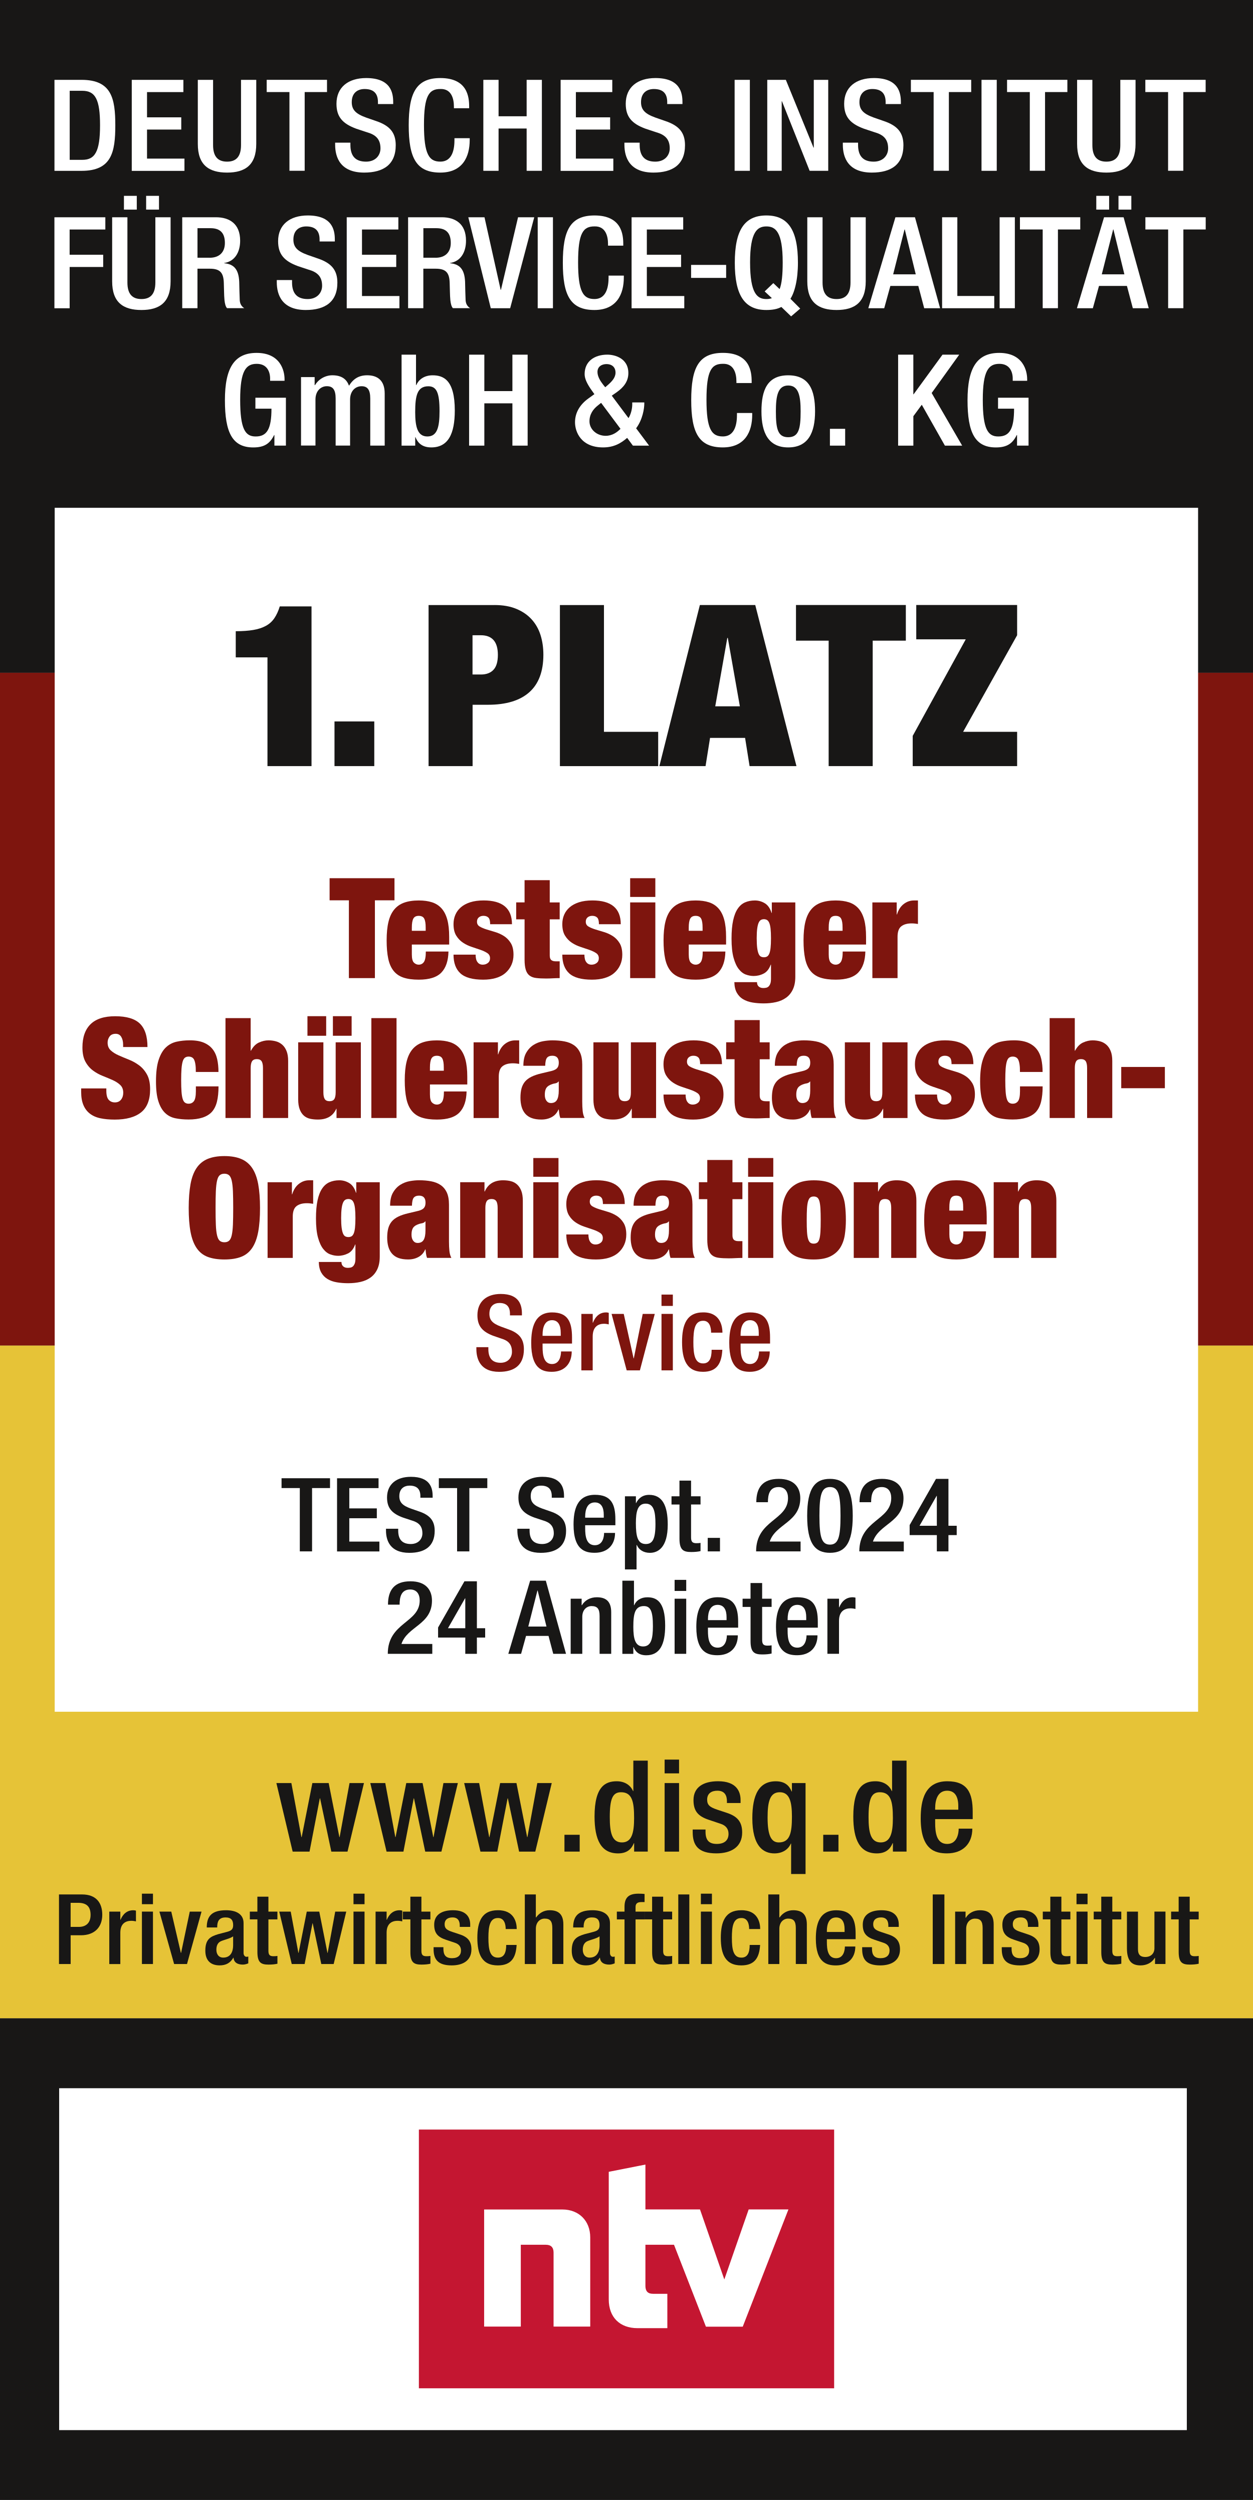<?xml version="1.0" encoding="utf-8"?>
<!-- Generator: Adobe Illustrator 26.5.2, SVG Export Plug-In . SVG Version: 6.00 Build 0)  -->
<svg version="1.1" id="Ebene_1" xmlns="http://www.w3.org/2000/svg" xmlns:xlink="http://www.w3.org/1999/xlink" x="0px" y="0px"
	 viewBox="0 0 501.73 1000.63" style="enable-background:new 0 0 501.73 1000.63;" xml:space="preserve">
<rect x="0" y="0" width="501.73" height="1000.63" fill="#808080" stroke="none"/>
<style type="text/css">
	.st0{fill:#181716;}
	.st1{fill:#7E150E;}
	.st2{fill:#E6C337;}
	.st3{fill:#FFFFFF;}
	.st4{fill-rule:evenodd;clip-rule:evenodd;fill:#C41631;}
</style>
<g>
	<rect y="0" class="st0" width="501.75" height="269.29"/>
	<rect y="269.29" class="st1" width="501.75" height="269.29"/>
	<rect y="538.58" class="st2" width="501.75" height="269.29"/>
</g>
<rect y="807.87" class="st0" width="501.73" height="192.76"/>
<g>
	<g>
		<rect x="23.69" y="835.83" class="st3" width="451.54" height="136.85"/>
	</g>
</g>
<g>
	<g>
		<rect x="21.9" y="203.25" class="st3" width="457.84" height="481.89"/>
	</g>
</g>
<g>
	<path class="st3" d="M21.81,31.96h10.87c11.99,0,13.49,7.44,13.49,18.21c0,10.76-1.5,18.21-13.49,18.21H21.81V31.96z M27.91,63.98
		h5.03c5.03,0,7.12-3.16,7.12-13.82c0-10.25-1.82-13.82-7.12-13.82h-5.03V63.98z"/>
	<path class="st3" d="M52.76,31.96h20.67v4.9H58.87v10.1h13.71v4.9H58.87v11.63h14.99v4.9h-21.1V31.96z"/>
	<path class="st3" d="M85.32,31.96v26.11c0,4.59,1.93,6.63,5.62,6.63c3.64,0,5.57-2.04,5.57-6.63V31.96h6.1v25.65
		c0,8.41-4.39,11.47-11.67,11.47c-7.34,0-11.73-3.06-11.73-11.47V31.96H85.32z"/>
	<path class="st3" d="M115.89,36.85h-9.1v-4.9h24.15v4.9H122v31.51h-6.1V36.85z"/>
	<path class="st3" d="M140.31,57.1v0.92c0,4.44,2.03,6.68,6.26,6.68c3.86,0,5.78-2.6,5.78-5.3c0-3.82-2.03-5.51-5.46-6.48
		l-4.18-1.38c-5.57-2.04-7.98-4.79-7.98-10c0-6.63,4.71-10.3,11.89-10.3c9.8,0,10.82,5.81,10.82,9.59v0.82h-6.1v-0.77
		c0-3.31-1.55-5.25-5.35-5.25c-2.62,0-5.14,1.38-5.14,5.25c0,3.11,1.66,4.69,5.73,6.17l4.12,1.43c5.41,1.84,7.76,4.64,7.76,9.64
		c0,7.75-4.93,10.96-12.64,10.96c-9.48,0-11.62-6.02-11.62-11.12V57.1H140.31z"/>
	<path class="st3" d="M188.08,55.31v0.77c0,6.58-2.78,13-11.78,13c-9.64,0-12.64-5.92-12.64-18.92c0-13,3-18.92,12.69-18.92
		c10.87,0,11.51,7.65,11.51,11.42v0.66h-6.1v-0.61c0-3.37-1.07-7.24-5.46-7.09c-4.5,0-6.53,2.65-6.53,14.38
		c0,11.73,2.03,14.69,6.53,14.69c5.09,0,5.68-5.41,5.68-8.77v-0.61H188.08z"/>
	<path class="st3" d="M193.54,31.96h6.1v14.58h11.24V31.96h6.1v36.41h-6.1V51.44h-11.24v16.93h-6.1V31.96z"/>
	<path class="st3" d="M224.5,31.96h20.67v4.9H230.6v10.1h13.71v4.9H230.6v11.63h14.99v4.9h-21.1V31.96z"/>
	<path class="st3" d="M256.14,57.1v0.92c0,4.44,2.04,6.68,6.26,6.68c3.86,0,5.78-2.6,5.78-5.3c0-3.82-2.04-5.51-5.46-6.48
		l-4.18-1.38c-5.57-2.04-7.98-4.79-7.98-10c0-6.63,4.71-10.3,11.89-10.3c9.8,0,10.82,5.81,10.82,9.59v0.82h-6.1v-0.77
		c0-3.31-1.55-5.25-5.35-5.25c-2.62,0-5.14,1.38-5.14,5.25c0,3.11,1.66,4.69,5.73,6.17l4.12,1.43c5.41,1.84,7.76,4.64,7.76,9.64
		c0,7.75-4.93,10.96-12.64,10.96c-9.48,0-11.62-6.02-11.62-11.12V57.1H256.14z"/>
	<path class="st3" d="M294.16,31.96h6.1v36.41h-6.1V31.96z"/>
	<path class="st3" d="M307.23,31.96h7.44l11.08,27.13h0.11V31.96h5.78v36.41h-7.44l-11.08-27.84h-0.11v27.84h-5.78V31.96z"/>
	<path class="st3" d="M343.59,57.1v0.92c0,4.44,2.03,6.68,6.26,6.68c3.85,0,5.78-2.6,5.78-5.3c0-3.82-2.03-5.51-5.46-6.48L346,51.54
		c-5.57-2.04-7.98-4.79-7.98-10c0-6.63,4.71-10.3,11.89-10.3c9.8,0,10.82,5.81,10.82,9.59v0.82h-6.1v-0.77
		c0-3.31-1.55-5.25-5.35-5.25c-2.62,0-5.14,1.38-5.14,5.25c0,3.11,1.66,4.69,5.73,6.17l4.12,1.43c5.41,1.84,7.76,4.64,7.76,9.64
		c0,7.75-4.93,10.96-12.64,10.96c-9.48,0-11.62-6.02-11.62-11.12V57.1H343.59z"/>
	<path class="st3" d="M373.84,36.85h-9.1v-4.9h24.15v4.9h-8.94v31.51h-6.1V36.85z"/>
	<path class="st3" d="M393.02,31.96h6.1v36.41h-6.1V31.96z"/>
	<path class="st3" d="M412.35,36.85h-9.1v-4.9h24.15v4.9h-8.94v31.51h-6.1V36.85z"/>
	<path class="st3" d="M437.41,31.96v26.11c0,4.59,1.93,6.63,5.62,6.63c3.64,0,5.57-2.04,5.57-6.63V31.96h6.1v25.65
		c0,8.41-4.39,11.47-11.67,11.47c-7.34,0-11.73-3.06-11.73-11.47V31.96H437.41z"/>
	<path class="st3" d="M467.72,36.85h-9.1v-4.9h24.15v4.9h-8.94v31.51h-6.1V36.85z"/>
	<path class="st3" d="M21.78,86.96h20.4v4.9h-14.3v10.1h13.44v4.9H27.89v16.52h-6.1V86.96z"/>
	<path class="st3" d="M51.02,86.96v26.11c0,4.59,1.93,6.63,5.62,6.63c3.64,0,5.57-2.04,5.57-6.63V86.96h6.1v25.65
		c0,8.41-4.39,11.47-11.67,11.47c-7.34,0-11.73-3.06-11.73-11.47V86.96H51.02z M49.63,78.39h5.14v5.51h-5.14V78.39z M58.52,78.39
		h5.14v5.51h-5.14V78.39z"/>
	<path class="st3" d="M72.98,86.96h13.49c5.35,0,9.69,2.55,9.69,9.38c0,4.69-2.2,8.31-6.37,8.92v0.1c3.8,0.36,5.78,2.35,6,7.44
		c0.05,2.35,0.11,5.2,0.21,7.39c0.11,1.78,1.02,2.65,1.82,3.16h-6.91c-0.59-0.66-0.86-1.78-1.02-3.21
		c-0.21-2.19-0.16-4.23-0.27-6.88c-0.11-3.98-1.39-5.71-5.57-5.71h-4.98v15.81h-6.1V86.96z M83.95,103.17c3.91,0,6.1-2.24,6.1-5.92
		c0-3.88-1.77-5.92-5.78-5.92h-5.19v11.83H83.95z"/>
	<path class="st3" d="M116.94,112.1v0.92c0,4.44,2.03,6.68,6.26,6.68c3.85,0,5.78-2.6,5.78-5.3c0-3.82-2.03-5.51-5.46-6.48
		l-4.18-1.38c-5.57-2.04-7.98-4.79-7.98-10c0-6.63,4.71-10.3,11.89-10.3c9.8,0,10.82,5.81,10.82,9.59v0.82h-6.1v-0.77
		c0-3.31-1.55-5.25-5.35-5.25c-2.62,0-5.14,1.38-5.14,5.25c0,3.11,1.66,4.69,5.73,6.17l4.12,1.43c5.41,1.84,7.76,4.64,7.76,9.64
		c0,7.75-4.93,10.96-12.64,10.96c-9.48,0-11.62-6.02-11.62-11.12v-0.87H116.94z"/>
	<path class="st3" d="M138.84,86.96h20.67v4.9h-14.56v10.1h13.71v4.9h-13.71v11.63h14.99v4.9h-21.1V86.96z"/>
	<path class="st3" d="M163.42,86.96h13.49c5.35,0,9.69,2.55,9.69,9.38c0,4.69-2.2,8.31-6.37,8.92v0.1c3.8,0.36,5.78,2.35,6,7.44
		c0.05,2.35,0.11,5.2,0.21,7.39c0.11,1.78,1.02,2.65,1.82,3.16h-6.91c-0.59-0.66-0.86-1.78-1.02-3.21
		c-0.21-2.19-0.16-4.23-0.27-6.88c-0.11-3.98-1.39-5.71-5.57-5.71h-4.98v15.81h-6.1V86.96z M174.4,103.17c3.91,0,6.1-2.24,6.1-5.92
		c0-3.88-1.77-5.92-5.78-5.92h-5.19v11.83H174.4z"/>
	<path class="st3" d="M187.52,86.96H194l6.48,29.07h0.11l6.85-29.07h6.48l-9.64,36.41h-7.76L187.52,86.96z"/>
	<path class="st3" d="M215.31,86.96h6.1v36.41h-6.1V86.96z"/>
	<path class="st3" d="M249.79,110.31v0.77c0,6.58-2.78,13-11.78,13c-9.64,0-12.64-5.92-12.64-18.92c0-13,3-18.92,12.69-18.92
		c10.87,0,11.51,7.65,11.51,11.42v0.66h-6.1v-0.61c0-3.37-1.07-7.24-5.46-7.09c-4.5,0-6.53,2.65-6.53,14.38
		c0,11.73,2.03,14.69,6.53,14.69c5.09,0,5.68-5.41,5.68-8.77v-0.61H249.79z"/>
	<path class="st3" d="M252.9,86.96h20.67v4.9h-14.56v10.1h13.71v4.9h-13.71v11.63H274v4.9h-21.1V86.96z"/>
	<path class="st3" d="M276.73,106.03h14.03v5.2h-14.03V106.03z"/>
	<path class="st3" d="M312.87,122.86c-1.55,0.87-3.59,1.22-6,1.22c-8.78,0-12.64-5.92-12.64-18.92c0-13,3.85-18.92,12.64-18.92
		s12.64,5.92,12.64,18.92c0,6.73-1.29,11.78-3,14.43l3.91,3.93l-3.64,3.11L312.87,122.86z M309.66,113.32l2.52,2.4
		c0.86-2.19,1.23-5.61,1.23-10.71c0-12.24-2.89-14.38-6.53-14.38c-3.64,0-6.53,2.14-6.53,14.38c0,12.54,2.89,14.69,6.53,14.69
		c0.8,0,1.5-0.1,2.2-0.36l-2.89-2.7L309.66,113.32z"/>
	<path class="st3" d="M329.37,86.96v26.11c0,4.59,1.93,6.63,5.62,6.63c3.64,0,5.57-2.04,5.57-6.63V86.96h6.1v25.65
		c0,8.41-4.39,11.47-11.67,11.47c-7.34,0-11.73-3.06-11.73-11.47V86.96H329.37z"/>
	<path class="st3" d="M358.55,86.96h7.82l10.07,36.41h-6.37l-2.36-8.92h-11.19l-2.46,8.92h-6.37L358.55,86.96z M366.69,109.8
		l-4.39-17.95h-0.11l-4.55,17.95H366.69z"/>
	<path class="st3" d="M377.24,86.96h6.1v31.51h14.78v4.9h-20.88V86.96z"/>
	<path class="st3" d="M400.27,86.96h6.1v36.41h-6.1V86.96z"/>
	<path class="st3" d="M417.51,91.85h-9.1v-4.9h24.15v4.9h-8.94v31.51h-6.1V91.85z"/>
	<path class="st3" d="M442.09,86.96h7.82l10.07,36.41h-6.37l-2.36-8.92h-11.19l-2.46,8.92h-6.37L442.09,86.96z M438.98,78.39h5.14
		v5.51h-5.14V78.39z M450.23,109.8l-4.39-17.95h-0.11l-4.55,17.95H450.23z M447.87,78.39h5.14v5.51h-5.14V78.39z"/>
	<path class="st3" d="M467.74,91.85h-9.1v-4.9h24.15v4.9h-8.94v31.51h-6.1V91.85z"/>
	<path class="st3" d="M109.87,174.14h-0.11c-1.66,3.37-3.85,4.95-8.35,4.95c-8.35,0-11.35-5.92-11.35-18.92
		c0-13,3.85-18.92,12.69-18.92c9.58,0,11.19,7.19,11.19,10.51v0.66h-5.78v-0.87c0-2.7-1.18-5.92-5.35-5.92
		c-4.34,0-6.64,2.75-6.64,14.38c0,11.73,2.03,14.69,6.16,14.69c4.66,0.05,6.37-3.16,6.37-11.12h-6.43v-4.39h12.21v19.17h-4.6V174.14
		z"/>
	<path class="st3" d="M120.53,150.93h5.46v3.21h0.16c1.45-2.45,4.18-3.93,6.91-3.93c4.12,0,5.84,1.89,6.69,4.18
		c1.66-2.65,3.8-4.18,7.28-4.18c4.07,0,7.01,1.99,7.01,7.29v20.86h-5.78v-18.82c0-3.57-1.12-4.95-3.48-4.95s-4.6,1.78-4.6,5.35
		v18.41h-5.78v-18.82c0-3.57-1.12-4.95-3.53-4.95c-2.3,0-4.55,1.78-4.55,5.35v18.41h-5.78V150.93z"/>
	<path class="st3" d="M160.8,141.96h5.78v12.19h0.11c1.07-2.45,3.43-3.93,6.53-3.93c4.39,0,8.89,1.89,8.89,14.07
		c0,9.43-2.68,14.79-9.42,14.79c-4.12,0-5.57-2.29-6.32-4.08h-0.11v3.37h-5.46V141.96z M171.13,174.7c4.02,0,4.87-3.93,4.87-10.15
		c0-7.39-1.18-9.94-4.5-9.94c-4.44,0-5.25,3.77-5.25,10.35C166.26,170.82,167.17,174.7,171.13,174.7z"/>
	<path class="st3" d="M187.84,141.96h6.1v14.58h11.24v-14.58h6.1v36.41h-6.1v-16.93h-11.24v16.93h-6.1V141.96z"/>
	<path class="st3" d="M251.67,167.35c0.91-1.43,1.5-3.62,1.5-5.56v-0.71h4.82v0.46c0,1.94-0.64,6.37-3.27,9.89l5.19,6.94h-6.48
		l-2.3-3.11c-2.46,2.14-5.3,3.82-9.64,3.82c-8.83,0-11.24-6.22-11.24-10.05c0-3.98,2.09-7.19,5.35-9.54l2.41-1.73l-1.45-2.04
		c-1.34-1.99-2.46-4.03-2.46-5.97c0-5.2,4.02-7.8,9.1-7.8c2.84,0,8.41,1.33,8.41,7.39c0,3.37-1.93,5.71-4.66,7.65l-1.98,1.38
		L251.67,167.35z M239.57,162.15c-2.2,1.68-3.53,3.77-3.53,6.48c0,3.26,2.94,5.81,6.48,5.81c2.57,0,4.5-1.33,5.94-2.8l-7.76-10.4
		L239.57,162.15z M243.69,153.84c1.34-1.22,2.78-2.7,2.78-4.69c0-2.14-1.39-3.42-3.64-3.42c-1.55,0-3.59,0.77-3.59,3.16
		c0,1.84,1.18,3.67,2.25,5.05l0.86,1.07L243.69,153.84z"/>
	<path class="st3" d="M301.2,165.31v0.77c0,6.58-2.78,13-11.78,13c-9.64,0-12.64-5.92-12.64-18.92c0-13,3-18.92,12.69-18.92
		c10.87,0,11.51,7.65,11.51,11.42v0.66h-6.1v-0.61c0-3.37-1.07-7.24-5.46-7.09c-4.5,0-6.53,2.65-6.53,14.38
		c0,11.73,2.04,14.69,6.53,14.69c5.09,0,5.68-5.41,5.68-8.77v-0.61H301.2z"/>
	<path class="st3" d="M315.61,150.22c8.41,0,10.76,5.92,10.76,14.43s-2.73,14.43-10.76,14.43c-7.98,0-10.71-5.92-10.71-14.43
		S307.25,150.22,315.61,150.22z M315.61,175c4.23,0,4.98-3.37,4.98-10.35c0-6.07-0.75-10.35-4.98-10.35
		c-4.18,0-4.93,4.28-4.93,10.35C310.68,171.64,311.43,175,315.61,175z"/>
	<path class="st3" d="M332.32,171.64h6.1v6.73h-6.1V171.64z"/>
	<path class="st3" d="M359.62,141.96h6.1v15.86h0.11l11.57-15.86h6.69l-11.03,15.35l12.21,21.06h-6.91L369.1,162l-3.37,4.59v11.78
		h-6.1V141.96z"/>
	<path class="st3" d="M407.23,174.14h-0.11c-1.66,3.37-3.86,4.95-8.35,4.95c-8.35,0-11.35-5.92-11.35-18.92
		c0-13,3.85-18.92,12.69-18.92c9.58,0,11.19,7.19,11.19,10.51v0.66h-5.78v-0.87c0-2.7-1.18-5.92-5.35-5.92
		c-4.34,0-6.64,2.75-6.64,14.38c0,11.73,2.04,14.69,6.16,14.69c4.66,0.05,6.37-3.16,6.37-11.12h-6.42v-4.39h12.21v19.17h-4.6V174.14
		z"/>
</g>
<g>
	<path class="st0" d="M110.67,713.69h6l4.02,21.62h0.11l4.28-21.62h6.53l4.28,21.62H136l3.96-21.62h5.78l-6.59,27.44h-6.48
		l-4.5-21.32h-0.11l-4.12,21.32h-6.75L110.67,713.69z"/>
	<path class="st0" d="M148.27,713.69h6l4.02,21.62h0.11l4.28-21.62h6.53l4.28,21.62h0.11l3.96-21.62h5.78l-6.59,27.44h-6.48
		l-4.5-21.32h-0.11l-4.12,21.32h-6.75L148.27,713.69z"/>
	<path class="st0" d="M185.86,713.69h6l4.02,21.62h0.11l4.28-21.62h6.53l4.28,21.62h0.11l3.96-21.62h5.78l-6.59,27.44h-6.48
		l-4.5-21.32h-0.11l-4.12,21.32h-6.75L185.86,713.69z"/>
	<path class="st0" d="M226.02,734.39h6.1v6.73h-6.1V734.39z"/>
	<path class="st0" d="M253.92,737.76h-0.11c-0.75,1.78-2.2,4.08-6.32,4.08c-6.75,0-9.42-5.35-9.42-14.79
		c0-12.19,4.5-14.08,8.89-14.08c3.11,0,5.46,1.48,6.53,3.93h0.11v-12.19h5.78v36.41h-5.46V737.76z M248.67,717.36
		c-3.32,0-4.5,2.55-4.5,9.94c0,6.22,0.86,10.15,4.87,10.15c3.96,0,4.87-3.88,4.87-9.74C253.92,721.13,253.11,717.36,248.67,717.36z"
		/>
	<path class="st0" d="M266.13,704.3h5.78v5.51h-5.78V704.3z M266.13,713.69h5.78v27.44h-5.78V713.69z"/>
	<path class="st0" d="M291.08,721.69v-0.71c0-2.19-0.8-4.23-3.8-4.23c-2.3,0-4.12,1.02-4.12,3.57c0,2.14,1.02,3.01,4.07,4.03
		l3.69,1.22c4.28,1.38,6.26,3.57,6.26,7.9c0,5.87-4.5,8.36-10.33,8.36c-7.28,0-9.48-3.21-9.48-8.52v-1.02h5.14v0.87
		c0,3.16,1.18,4.89,4.5,4.89c3.16,0,4.71-1.53,4.71-4.03c0-2.04-1.12-3.37-3.16-4.03l-4.71-1.58c-4.34-1.43-6.16-3.52-6.16-7.9
		c0-5.15,3.91-7.55,9.85-7.55c7.33,0,9,4.08,9,7.5v1.22H291.08z"/>
	<path class="st0" d="M316.78,737.91h-0.11c-1.07,2.45-3.43,3.93-6.59,3.93c-4.5,0-8.83-2.96-8.83-14.07
		c0-9.43,2.68-14.79,9.42-14.79c4.12,0,5.57,2.29,6.32,4.08h0.11v-3.37h5.46v36.41h-5.78V737.91z M312.23,717.36
		c-4.02,0-4.87,3.93-4.87,10.15c0,7.39,1.55,9.94,4.5,9.94c4.44,0,5.25-3.77,5.25-10.35C317.1,721.23,316.19,717.36,312.23,717.36z"
		/>
	<path class="st0" d="M329.64,734.39h6.1v6.73h-6.1V734.39z"/>
	<path class="st0" d="M357.53,737.76h-0.11c-0.75,1.78-2.2,4.08-6.32,4.08c-6.75,0-9.42-5.35-9.42-14.79
		c0-12.19,4.5-14.08,8.89-14.08c3.11,0,5.46,1.48,6.53,3.93h0.11v-12.19H363v36.41h-5.46V737.76z M352.29,717.36
		c-3.32,0-4.5,2.55-4.5,9.94c0,6.22,0.86,10.15,4.87,10.15c3.96,0,4.87-3.88,4.87-9.74C357.53,721.13,356.73,717.36,352.29,717.36z"
		/>
	<path class="st0" d="M374.46,728.12v1.58c0,3.67,0.48,8.36,4.82,8.36c4.12,0,4.6-4.49,4.6-6.12h5.46c0,6.07-3.85,9.89-10.12,9.89
		c-4.71,0-10.55-1.33-10.55-14.02c0-7.19,1.61-14.84,10.65-14.84c8.03,0,10.17,4.59,10.17,12.24v2.91H374.46z M383.72,724.35v-1.48
		c0-3.47-1.18-6.12-4.44-6.12c-3.7,0-4.82,3.47-4.82,7.04v0.56H383.72z"/>
	<path class="st0" d="M23.62,758.27h9.26c5.61,0,8.07,3.35,8.07,8.11c0,4.99-3.07,8.23-8.56,8.23h-4.1v11.51h-4.67V758.27z
		 M28.28,771.26h3.32c2.5,0,4.67-1.29,4.67-4.8c0-3-1.27-4.84-5-4.84h-2.99V771.26z"/>
	<path class="st0" d="M43.76,765.14h4.42v3.28h0.08c0.98-2.34,2.62-3.82,5.12-3.82c0.49,0,0.78,0.08,1.06,0.16v4.29
		c-0.33-0.08-1.11-0.23-1.84-0.23c-2.01,0-4.42,0.86-4.42,4.76v12.56h-4.42V765.14z"/>
	<path class="st0" d="M56.83,757.96h4.42v4.21h-4.42V757.96z M56.83,765.14h4.42v20.98h-4.42V765.14z"/>
	<path class="st0" d="M63.83,765.14h4.75l3.85,16.54h0.08l3.48-16.54h4.71l-5.82,20.98h-5.16L63.83,765.14z"/>
	<path class="st0" d="M97.53,781.75c0,0.78,0.49,1.48,1.15,1.48c0.29,0,0.57-0.04,0.74-0.12v2.73c-0.53,0.23-1.31,0.51-2.17,0.51
		c-1.97,0-3.6-0.74-3.73-2.77h-0.08c-1.19,2.07-2.91,3.08-5.49,3.08c-3.52,0-5.73-1.87-5.73-5.89c0-4.68,2.13-5.66,5.12-6.59
		l3.44-0.9c1.6-0.43,2.58-0.86,2.58-2.69c0-1.91-0.7-3.12-3.03-3.12c-2.95,0-3.36,1.99-3.36,4.02h-4.18c0-4.45,1.93-6.9,7.74-6.9
		c3.89,0,7,1.44,7,5.15V781.75z M93.35,775.05c-1.15,0.86-3.6,1.36-4.91,1.95c-1.27,0.58-1.8,1.83-1.8,3.39
		c0,1.76,0.9,3.16,2.74,3.16c2.66,0,3.97-1.91,3.97-4.99V775.05z"/>
	<path class="st0" d="M100.03,765.14h3.03v-5.97h4.42v5.97h3.6v3.12h-3.6v12.52c0,1.64,0.49,2.22,2.01,2.22
		c0.66,0,1.19-0.04,1.6-0.12v3.12c-0.94,0.23-2.17,0.35-3.56,0.35c-2.99,0-4.46-0.78-4.46-5.07v-13.03h-3.03V765.14z"/>
	<path class="st0" d="M111.82,765.14h4.59l3.07,16.54h0.08l3.28-16.54h5l3.28,16.54h0.08l3.03-16.54h4.42l-5.04,20.98h-4.96
		l-3.44-16.3h-0.08l-3.15,16.3h-5.16L111.82,765.14z"/>
	<path class="st0" d="M141.55,757.96h4.42v4.21h-4.42V757.96z M141.55,765.14h4.42v20.98h-4.42V765.14z"/>
	<path class="st0" d="M150.39,765.14h4.42v3.28h0.08c0.98-2.34,2.62-3.82,5.12-3.82c0.49,0,0.78,0.08,1.06,0.16v4.29
		c-0.33-0.08-1.11-0.23-1.84-0.23c-2.01,0-4.42,0.86-4.42,4.76v12.56h-4.42V765.14z"/>
	<path class="st0" d="M161.29,765.14h3.03v-5.97h4.42v5.97h3.6v3.12h-3.6v12.52c0,1.64,0.49,2.22,2.01,2.22
		c0.66,0,1.19-0.04,1.6-0.12v3.12c-0.94,0.23-2.17,0.35-3.56,0.35c-2.99,0-4.46-0.78-4.46-5.07v-13.03h-3.03V765.14z"/>
	<path class="st0" d="M184.1,771.26v-0.55c0-1.68-0.61-3.24-2.91-3.24c-1.76,0-3.15,0.78-3.15,2.73c0,1.64,0.78,2.3,3.11,3.08
		l2.83,0.94c3.28,1.05,4.79,2.73,4.79,6.05c0,4.49-3.44,6.4-7.9,6.4c-5.57,0-7.25-2.46-7.25-6.51v-0.78h3.93v0.66
		c0,2.42,0.9,3.74,3.44,3.74c2.42,0,3.6-1.17,3.6-3.08c0-1.56-0.86-2.57-2.42-3.08l-3.6-1.21c-3.32-1.09-4.71-2.69-4.71-6.05
		c0-3.94,2.99-5.77,7.54-5.77c5.61,0,6.88,3.12,6.88,5.73v0.94H184.1z"/>
	<path class="st0" d="M206.87,778.48c-0.29,5.03-2.09,8.19-7.54,8.19c-6.39,0-8.19-4.52-8.19-11.04s1.8-11.04,8.19-11.04
		c6.59-0.08,7.58,4.91,7.58,7.53h-4.42c0-1.95-0.57-4.49-3.15-4.41c-3.19,0-3.77,3.28-3.77,7.92c0,4.64,0.57,7.92,3.77,7.92
		c2.46,0.04,3.36-1.91,3.36-5.07H206.87z"/>
	<path class="st0" d="M210.14,758.27h4.42v9.13l0.12,0.08c1.23-1.79,3.15-2.89,5.41-2.89c3.36,0,5.49,1.44,5.49,5.69v15.83h-4.42
		v-14.39c0-2.73-0.86-3.78-3.07-3.78c-1.8,0-3.52,1.37-3.52,4.1v14.08h-4.42V758.27z"/>
	<path class="st0" d="M244.25,781.75c0,0.78,0.49,1.48,1.15,1.48c0.29,0,0.57-0.04,0.74-0.12v2.73c-0.53,0.23-1.31,0.51-2.17,0.51
		c-1.97,0-3.6-0.74-3.73-2.77h-0.08c-1.19,2.07-2.91,3.08-5.49,3.08c-3.52,0-5.73-1.87-5.73-5.89c0-4.68,2.13-5.66,5.12-6.59
		l3.44-0.9c1.6-0.43,2.58-0.86,2.58-2.69c0-1.91-0.7-3.12-3.03-3.12c-2.95,0-3.36,1.99-3.36,4.02h-4.18c0-4.45,1.93-6.9,7.74-6.9
		c3.89,0,7,1.44,7,5.15V781.75z M240.07,775.05c-1.15,0.86-3.6,1.36-4.91,1.95c-1.27,0.58-1.8,1.83-1.8,3.39
		c0,1.76,0.9,3.16,2.74,3.16c2.66,0,3.97-1.91,3.97-4.99V775.05z"/>
	<path class="st0" d="M250.07,768.26h-3.07v-3.12h3.07v-1.95c0-3.98,2.01-5.23,5.61-5.23c0.94,0,1.76,0.04,2.42,0.12v3.24h-1.23
		c-1.64,0-2.38,0.58-2.38,1.99v1.83h3.6v3.12h-3.6v17.86h-4.42V768.26z"/>
	<path class="st0" d="M258.09,765.14h3.03v-5.97h4.42v5.97h3.6v3.12h-3.6v12.52c0,1.64,0.49,2.22,2.01,2.22
		c0.66,0,1.19-0.04,1.6-0.12v3.12c-0.94,0.23-2.17,0.35-3.56,0.35c-2.99,0-4.46-0.78-4.46-5.07v-13.03h-3.03V765.14z"/>
	<path class="st0" d="M271.6,758.27h4.42v27.85h-4.42V758.27z"/>
	<path class="st0" d="M280.65,757.96h4.42v4.21h-4.42V757.96z M280.65,765.14h4.42v20.98h-4.42V765.14z"/>
	<path class="st0" d="M304.36,778.48c-0.29,5.03-2.09,8.19-7.54,8.19c-6.39,0-8.19-4.52-8.19-11.04s1.8-11.04,8.19-11.04
		c6.59-0.08,7.58,4.91,7.58,7.53h-4.42c0-1.95-0.57-4.49-3.15-4.41c-3.2,0-3.77,3.28-3.77,7.92c0,4.64,0.57,7.92,3.77,7.92
		c2.46,0.04,3.36-1.91,3.36-5.07H304.36z"/>
	<path class="st0" d="M307.64,758.27h4.42v9.13l0.12,0.08c1.23-1.79,3.15-2.89,5.41-2.89c3.36,0,5.49,1.44,5.49,5.69v15.83h-4.42
		v-14.39c0-2.73-0.86-3.78-3.07-3.78c-1.8,0-3.52,1.37-3.52,4.1v14.08h-4.42V758.27z"/>
	<path class="st0" d="M331.1,776.18v1.21c0,2.81,0.37,6.4,3.69,6.4c3.15,0,3.52-3.43,3.52-4.68h4.18c0,4.64-2.95,7.57-7.74,7.57
		c-3.6,0-8.07-1.01-8.07-10.72c0-5.5,1.23-11.35,8.15-11.35c6.14,0,7.78,3.51,7.78,9.36v2.22H331.1z M338.19,773.29v-1.13
		c0-2.65-0.9-4.68-3.4-4.68c-2.83,0-3.69,2.65-3.69,5.38v0.43H338.19z"/>
	<path class="st0" d="M355.71,771.26v-0.55c0-1.68-0.61-3.24-2.91-3.24c-1.76,0-3.15,0.78-3.15,2.73c0,1.64,0.78,2.3,3.11,3.08
		l2.83,0.94c3.28,1.05,4.79,2.73,4.79,6.05c0,4.49-3.44,6.4-7.9,6.4c-5.57,0-7.25-2.46-7.25-6.51v-0.78h3.93v0.66
		c0,2.42,0.9,3.74,3.44,3.74c2.42,0,3.6-1.17,3.6-3.08c0-1.56-0.86-2.57-2.42-3.08l-3.6-1.21c-3.32-1.09-4.71-2.69-4.71-6.05
		c0-3.94,2.99-5.77,7.54-5.77c5.61,0,6.88,3.12,6.88,5.73v0.94H355.71z"/>
	<path class="st0" d="M373.49,758.27h4.67v27.85h-4.67V758.27z"/>
	<path class="st0" d="M382.45,765.14h4.18v2.46h0.12c1.11-1.87,3.19-3,5.65-3c3.36,0,5.49,1.44,5.49,5.69v15.83h-4.42v-14.39
		c0-2.73-0.86-3.78-3.07-3.78c-1.8,0-3.52,1.37-3.52,4.1v14.08h-4.42V765.14z"/>
	<path class="st0" d="M411.61,771.26v-0.55c0-1.68-0.61-3.24-2.91-3.24c-1.76,0-3.15,0.78-3.15,2.73c0,1.64,0.78,2.3,3.11,3.08
		l2.83,0.94c3.28,1.05,4.79,2.73,4.79,6.05c0,4.49-3.44,6.4-7.9,6.4c-5.57,0-7.25-2.46-7.25-6.51v-0.78h3.93v0.66
		c0,2.42,0.9,3.74,3.44,3.74c2.42,0,3.6-1.17,3.6-3.08c0-1.56-0.86-2.57-2.42-3.08l-3.6-1.21c-3.32-1.09-4.71-2.69-4.71-6.05
		c0-3.94,2.99-5.77,7.54-5.77c5.61,0,6.88,3.12,6.88,5.73v0.94H411.61z"/>
	<path class="st0" d="M417.54,765.14h3.03v-5.97H425v5.97h3.6v3.12H425v12.52c0,1.64,0.49,2.22,2.01,2.22c0.66,0,1.19-0.04,1.6-0.12
		v3.12c-0.94,0.23-2.17,0.35-3.56,0.35c-2.99,0-4.46-0.78-4.46-5.07v-13.03h-3.03V765.14z"/>
	<path class="st0" d="M431.06,757.96h4.42v4.21h-4.42V757.96z M431.06,765.14h4.42v20.98h-4.42V765.14z"/>
	<path class="st0" d="M437.94,765.14h3.03v-5.97h4.42v5.97h3.6v3.12h-3.6v12.52c0,1.64,0.49,2.22,2.01,2.22
		c0.66,0,1.19-0.04,1.6-0.12v3.12c-0.94,0.23-2.17,0.35-3.56,0.35c-2.99,0-4.46-0.78-4.46-5.07v-13.03h-3.03V765.14z"/>
	<path class="st0" d="M462.51,783.67h-0.12c-1.11,1.87-3.19,3-5.65,3c-3.28,0-5.49-1.44-5.49-6.86v-14.67h4.42v15.05
		c0,2.34,1.11,3.12,2.99,3.12c1.88,0,3.6-1.17,3.6-3.51v-14.67h4.42v20.98h-4.18V783.67z"/>
	<path class="st0" d="M468.93,765.14h3.03v-5.97h4.42v5.97h3.6v3.12h-3.6v12.52c0,1.64,0.49,2.22,2.01,2.22
		c0.66,0,1.19-0.04,1.6-0.12v3.12c-0.94,0.23-2.17,0.35-3.56,0.35c-2.99,0-4.46-0.78-4.46-5.07v-13.03h-3.03V765.14z"/>
</g>
<g>
	<path class="st0" d="M120.06,595.62h-7.32v-3.94h19.41v3.94h-7.19v25.34h-4.91V595.62z"/>
	<path class="st0" d="M134.96,591.69h16.62v3.94h-11.71v8.12h11.02v3.94h-11.02v9.35h12.05v3.94h-16.96V591.69z"/>
	<path class="st0" d="M159.45,611.9v0.74c0,3.57,1.64,5.37,5.04,5.37c3.1,0,4.65-2.09,4.65-4.26c0-3.08-1.64-4.43-4.39-5.21
		l-3.36-1.11c-4.48-1.64-6.41-3.85-6.41-8.04c0-5.33,3.79-8.28,9.56-8.28c7.88,0,8.7,4.67,8.7,7.71v0.66h-4.91v-0.62
		c0-2.67-1.25-4.22-4.3-4.22c-2.11,0-4.13,1.11-4.13,4.22c0,2.5,1.33,3.77,4.61,4.96l3.31,1.15c4.35,1.48,6.24,3.73,6.24,7.75
		c0,6.23-3.96,8.82-10.16,8.82c-7.62,0-9.34-4.84-9.34-8.94v-0.7H159.45z"/>
	<path class="st0" d="M183.04,595.62h-7.32v-3.94h19.41v3.94h-7.19v25.34h-4.91V595.62z"/>
	<path class="st0" d="M212.06,611.9v0.74c0,3.57,1.64,5.37,5.04,5.37c3.1,0,4.65-2.09,4.65-4.26c0-3.08-1.64-4.43-4.39-5.21
		l-3.36-1.11c-4.48-1.64-6.41-3.85-6.41-8.04c0-5.33,3.79-8.28,9.56-8.28c7.88,0,8.7,4.67,8.7,7.71v0.66h-4.91v-0.62
		c0-2.67-1.25-4.22-4.3-4.22c-2.11,0-4.13,1.11-4.13,4.22c0,2.5,1.33,3.77,4.61,4.96l3.31,1.15c4.35,1.48,6.24,3.73,6.24,7.75
		c0,6.23-3.96,8.82-10.16,8.82c-7.62,0-9.34-4.84-9.34-8.94v-0.7H212.06z"/>
	<path class="st0" d="M234.32,610.5v1.27c0,2.95,0.39,6.72,3.87,6.72c3.31,0,3.7-3.61,3.7-4.92h4.39c0,4.88-3.1,7.95-8.14,7.95
		c-3.79,0-8.48-1.07-8.48-11.28c0-5.78,1.29-11.93,8.57-11.93c6.46,0,8.18,3.69,8.18,9.84v2.34H234.32z M241.76,607.47v-1.19
		c0-2.79-0.95-4.92-3.57-4.92c-2.97,0-3.87,2.79-3.87,5.66v0.45H241.76z"/>
	<path class="st0" d="M250.24,598.9h4.39v2.71h0.09c0.95-1.97,2.67-3.28,5.21-3.28c5.29,0,7.45,4.3,7.45,11.89
		c0,9.27-3.96,11.32-7.15,11.32c-2.5,0-4.39-1.19-5.25-3.16h-0.09v9.8h-4.65V598.9z M258.59,618.01c2.67,0,3.87-1.89,3.87-8
		c0-5-0.69-8.16-3.92-8.16c-3.19,0-3.92,3.12-3.92,7.83C254.63,614.97,255.32,618.01,258.59,618.01z"/>
	<path class="st0" d="M268.88,598.9h3.19v-6.27h4.65v6.27h3.79v3.28h-3.79v13.16c0,1.72,0.52,2.34,2.11,2.34
		c0.69,0,1.25-0.04,1.68-0.12v3.28c-0.99,0.25-2.28,0.37-3.74,0.37c-3.14,0-4.69-0.82-4.69-5.33v-13.69h-3.19V598.9z"/>
	<path class="st0" d="M283.39,615.55h4.91v5.41h-4.91V615.55z"/>
	<path class="st0" d="M320.58,620.96h-17.82c0-12.63,12.78-12.34,12.78-21.36c0-2.38-1.08-4.39-3.79-4.39
		c-3.66,0-4.26,3.12-4.26,6.07h-4.65c0-5.78,2.5-9.35,9-9.35c6.24,0,8.61,3.53,8.61,7.75c0,9.63-9.9,10.25-12.23,17.34h12.35V620.96
		z"/>
	<path class="st0" d="M332.34,591.93c5.85,0,9.12,3.53,9.12,14.8c0,11.28-3.27,14.8-9.12,14.8c-5.85,0-9.13-3.53-9.13-14.8
		C323.21,595.46,326.48,591.93,332.34,591.93z M332.34,618.25c3.36,0,4.22-3.08,4.22-11.52c0-8.45-0.86-11.52-4.22-11.52
		s-4.22,3.08-4.22,11.52C328.12,615.18,328.98,618.25,332.34,618.25z"/>
	<path class="st0" d="M361.91,620.96h-17.82c0-12.63,12.78-12.34,12.78-21.36c0-2.38-1.08-4.39-3.79-4.39
		c-3.66,0-4.26,3.12-4.26,6.07h-4.65c0-5.78,2.5-9.35,9-9.35c6.24,0,8.61,3.53,8.61,7.75c0,9.63-9.9,10.25-12.23,17.34h12.35V620.96
		z"/>
	<path class="st0" d="M364.24,610.42l10.55-18.49h4.99v18.78h3.31v3.73h-3.31v6.52h-4.65v-6.52h-10.89V610.42z M375.13,598.74h-0.09
		l-6.84,11.97h6.93V598.74z"/>
	<path class="st0" d="M173.1,661.96h-17.82c0-12.63,12.78-12.34,12.78-21.36c0-2.38-1.08-4.39-3.79-4.39
		c-3.66,0-4.26,3.12-4.26,6.07h-4.65c0-5.78,2.5-9.35,9-9.35c6.24,0,8.61,3.53,8.61,7.75c0,9.63-9.9,10.25-12.22,17.34h12.35V661.96
		z"/>
	<path class="st0" d="M175.42,651.42l10.55-18.49h4.99v18.78h3.31v3.73h-3.31v6.52h-4.65v-6.52h-10.89V651.42z M186.31,639.74h-0.09
		l-6.84,11.97h6.93V639.74z"/>
	<path class="st0" d="M212.28,632.69h6.28l8.09,29.27h-5.12l-1.89-7.17h-9l-1.98,7.17h-5.12L212.28,632.69z M218.82,651.05
		l-3.53-14.43h-0.09l-3.66,14.43H218.82z"/>
	<path class="st0" d="M228.51,639.9h4.39v2.58h0.13c1.16-1.97,3.36-3.16,5.94-3.16c3.53,0,5.77,1.52,5.77,5.99v16.65h-4.65v-15.13
		c0-2.87-0.9-3.98-3.23-3.98c-1.89,0-3.7,1.44-3.7,4.31v14.8h-4.65V639.9z"/>
	<path class="st0" d="M249.21,632.69h4.65v9.8h0.09c0.86-1.97,2.75-3.16,5.25-3.16c3.53,0,7.15,1.52,7.15,11.32
		c0,7.58-2.15,11.89-7.58,11.89c-3.31,0-4.48-1.85-5.08-3.28h-0.09v2.71h-4.39V632.69z M257.52,659.01c3.23,0,3.92-3.16,3.92-8.16
		c0-5.95-0.95-8-3.62-8c-3.57,0-4.22,3.03-4.22,8.32C253.6,655.89,254.34,659.01,257.52,659.01z"/>
	<path class="st0" d="M270.13,632.36h4.65v4.43h-4.65V632.36z M270.13,639.9h4.65v22.06h-4.65V639.9z"/>
	<path class="st0" d="M283.48,651.5v1.27c0,2.95,0.39,6.72,3.87,6.72c3.31,0,3.7-3.61,3.7-4.92h4.39c0,4.88-3.1,7.95-8.14,7.95
		c-3.79,0-8.48-1.07-8.48-11.28c0-5.78,1.29-11.93,8.57-11.93c6.46,0,8.18,3.69,8.18,9.84v2.34H283.48z M290.93,648.47v-1.19
		c0-2.79-0.95-4.92-3.57-4.92c-2.97,0-3.87,2.79-3.87,5.66v0.45H290.93z"/>
	<path class="st0" d="M297.34,639.9h3.19v-6.27h4.65v6.27h3.79v3.28h-3.79v13.16c0,1.72,0.52,2.34,2.11,2.34
		c0.69,0,1.25-0.04,1.68-0.12v3.28c-0.99,0.25-2.28,0.37-3.74,0.37c-3.14,0-4.69-0.82-4.69-5.33v-13.69h-3.19V639.9z"/>
	<path class="st0" d="M315.38,651.5v1.27c0,2.95,0.39,6.72,3.87,6.72c3.31,0,3.7-3.61,3.7-4.92h4.39c0,4.88-3.1,7.95-8.14,7.95
		c-3.79,0-8.48-1.07-8.48-11.28c0-5.78,1.29-11.93,8.57-11.93c6.46,0,8.18,3.69,8.18,9.84v2.34H315.38z M322.83,648.47v-1.19
		c0-2.79-0.95-4.92-3.57-4.92c-2.97,0-3.87,2.79-3.87,5.66v0.45H322.83z"/>
	<path class="st0" d="M331.31,639.9h4.65v3.44h0.09c1.03-2.46,2.75-4.02,5.38-4.02c0.52,0,0.82,0.08,1.12,0.16V644
		c-0.34-0.08-1.16-0.25-1.94-0.25c-2.11,0-4.65,0.9-4.65,5v13.2h-4.65V639.9z"/>
</g>
<g>
	<path class="st1" d="M131.98,360.36v-8.85h25.98v8.85h-7.84v31.14h-10.42v-31.14H131.98z"/>
	<path class="st1" d="M164.91,382.03c0,1.64,0.28,2.74,0.84,3.28c0.56,0.54,1.19,0.81,1.9,0.81c0.9,0,1.6-0.36,2.1-1.09
		c0.5-0.73,0.76-2.12,0.76-4.17h9.07c-0.08,3.73-1.03,6.54-2.86,8.43c-1.83,1.89-4.84,2.83-9.02,2.83c-2.43,0-4.46-0.27-6.1-0.81
		c-1.64-0.54-2.97-1.44-3.98-2.69c-1.01-1.25-1.73-2.88-2.16-4.9c-0.43-2.02-0.64-4.46-0.64-7.34c0-2.91,0.24-5.38,0.73-7.39
		c0.48-2.02,1.25-3.66,2.3-4.93c1.04-1.27,2.38-2.19,4-2.77c1.62-0.58,3.57-0.87,5.85-0.87c2.02,0,3.78,0.24,5.29,0.73
		c1.51,0.49,2.78,1.3,3.81,2.44c1.03,1.14,1.79,2.63,2.3,4.48s0.76,4.15,0.76,6.92v3.08h-14.95V382.03z M169.87,367.7
		c-0.39-0.75-1.13-1.12-2.21-1.12c-1.05,0-1.76,0.37-2.16,1.12c-0.39,0.75-0.59,1.92-0.59,3.53v1.34h5.54v-1.34
		C170.46,369.62,170.26,368.44,169.87,367.7z"/>
	<path class="st1" d="M190.62,383.77c0.11,0.52,0.3,0.95,0.56,1.29c0.48,0.71,1.19,1.06,2.13,1.06c0.78,0,1.46-0.22,2.04-0.67
		c0.58-0.45,0.87-1.08,0.87-1.9c0-0.9-0.36-1.59-1.09-2.07c-0.73-0.48-1.63-0.91-2.72-1.29c-1.08-0.37-2.25-0.76-3.5-1.18
		c-1.25-0.41-2.42-0.97-3.5-1.68c-1.08-0.71-1.99-1.65-2.72-2.83c-0.73-1.18-1.09-2.72-1.09-4.62c0-1.34,0.24-2.58,0.73-3.72
		c0.48-1.14,1.22-2.14,2.21-3c0.99-0.86,2.24-1.53,3.75-2.02c1.51-0.48,3.29-0.73,5.35-0.73c7.58,0,11.37,3.17,11.37,9.52h-8.74
		c0-1.31-0.23-2.19-0.7-2.66c-0.47-0.47-1.13-0.7-1.99-0.7c-0.75,0-1.36,0.21-1.85,0.62c-0.49,0.41-0.73,0.99-0.73,1.74
		c0,0.86,0.36,1.5,1.09,1.93c0.73,0.43,1.63,0.81,2.72,1.15c1.08,0.34,2.25,0.69,3.5,1.06c1.25,0.37,2.42,0.91,3.5,1.6
		c1.08,0.69,1.99,1.62,2.72,2.8c0.73,1.18,1.09,2.73,1.09,4.68c0,1.49-0.28,2.86-0.84,4.09c-0.56,1.23-1.35,2.3-2.38,3.19
		c-1.03,0.9-2.3,1.57-3.81,2.02c-1.51,0.45-3.22,0.67-5.12,0.67c-4.22,0-7.25-0.84-9.1-2.52c-1.85-1.68-2.77-4.18-2.77-7.5h8.85
		C190.45,382.69,190.5,383.25,190.62,383.77z"/>
	<path class="st1" d="M210.05,361.2v-8.9h10.08v8.9h3.98v6.78h-3.98v14.45c0,0.86,0.2,1.47,0.59,1.82c0.39,0.35,1,0.53,1.82,0.53
		h1.57v6.72c-0.93,0-1.87,0.03-2.8,0.08c-0.93,0.06-1.83,0.08-2.69,0.08c-1.53,0-2.84-0.07-3.92-0.2c-1.08-0.13-1.97-0.46-2.66-0.98
		c-0.69-0.52-1.2-1.3-1.51-2.32c-0.32-1.03-0.48-2.38-0.48-4.06v-16.13h-3.36v-6.78H210.05z"/>
	<path class="st1" d="M234.18,383.77c0.11,0.52,0.3,0.95,0.56,1.29c0.48,0.71,1.19,1.06,2.13,1.06c0.78,0,1.46-0.22,2.04-0.67
		c0.58-0.45,0.87-1.08,0.87-1.9c0-0.9-0.36-1.59-1.09-2.07c-0.73-0.48-1.63-0.91-2.72-1.29c-1.08-0.37-2.25-0.76-3.5-1.18
		c-1.25-0.41-2.42-0.97-3.5-1.68c-1.08-0.71-1.99-1.65-2.72-2.83c-0.73-1.18-1.09-2.72-1.09-4.62c0-1.34,0.24-2.58,0.73-3.72
		c0.48-1.14,1.22-2.14,2.21-3c0.99-0.86,2.24-1.53,3.75-2.02c1.51-0.48,3.29-0.73,5.35-0.73c7.58,0,11.37,3.17,11.37,9.52h-8.74
		c0-1.31-0.23-2.19-0.7-2.66c-0.47-0.47-1.13-0.7-1.99-0.7c-0.75,0-1.36,0.21-1.85,0.62c-0.49,0.41-0.73,0.99-0.73,1.74
		c0,0.86,0.36,1.5,1.09,1.93c0.73,0.43,1.63,0.81,2.72,1.15c1.08,0.34,2.25,0.69,3.5,1.06c1.25,0.37,2.42,0.91,3.5,1.6
		c1.08,0.69,1.99,1.62,2.72,2.8c0.73,1.18,1.09,2.73,1.09,4.68c0,1.49-0.28,2.86-0.84,4.09c-0.56,1.23-1.35,2.3-2.38,3.19
		c-1.03,0.9-2.3,1.57-3.81,2.02c-1.51,0.45-3.22,0.67-5.12,0.67c-4.22,0-7.25-0.84-9.1-2.52c-1.85-1.68-2.77-4.18-2.77-7.5h8.85
		C234.01,382.69,234.07,383.25,234.18,383.77z"/>
	<path class="st1" d="M262.41,351.51v7.5h-10.08v-7.5H262.41z M262.41,361.2v30.3h-10.08v-30.3H262.41z"/>
	<path class="st1" d="M275.79,382.03c0,1.64,0.28,2.74,0.84,3.28c0.56,0.54,1.19,0.81,1.9,0.81c0.9,0,1.6-0.36,2.1-1.09
		c0.5-0.73,0.76-2.12,0.76-4.17h9.07c-0.08,3.73-1.03,6.54-2.86,8.43c-1.83,1.89-4.83,2.83-9.02,2.83c-2.43,0-4.46-0.27-6.1-0.81
		c-1.64-0.54-2.97-1.44-3.98-2.69c-1.01-1.25-1.73-2.88-2.16-4.9c-0.43-2.02-0.64-4.46-0.64-7.34c0-2.91,0.24-5.38,0.73-7.39
		c0.48-2.02,1.25-3.66,2.3-4.93c1.04-1.27,2.38-2.19,4-2.77c1.62-0.58,3.57-0.87,5.85-0.87c2.02,0,3.78,0.24,5.29,0.73
		c1.51,0.49,2.78,1.3,3.81,2.44c1.03,1.14,1.79,2.63,2.3,4.48c0.5,1.85,0.76,4.15,0.76,6.92v3.08h-14.95V382.03z M280.75,367.7
		c-0.39-0.75-1.13-1.12-2.21-1.12c-1.05,0-1.76,0.37-2.16,1.12c-0.39,0.75-0.59,1.92-0.59,3.53v1.34h5.54v-1.34
		C281.33,369.62,281.14,368.44,280.75,367.7z"/>
	<path class="st1" d="M318.46,361.2v29.79c0,1.98-0.33,3.66-0.98,5.04c-0.65,1.38-1.55,2.48-2.69,3.3c-1.14,0.82-2.47,1.41-4,1.76
		c-1.53,0.35-3.19,0.53-4.98,0.53c-1.61,0-3.12-0.12-4.54-0.36c-1.42-0.24-2.66-0.68-3.72-1.32c-1.06-0.63-1.9-1.5-2.52-2.6
		s-0.94-2.51-0.98-4.23h9.07c0,0.75,0.22,1.33,0.67,1.74c0.45,0.41,1.06,0.62,1.85,0.62c0.37,0,0.75-0.04,1.12-0.11
		c0.37-0.07,0.7-0.24,0.98-0.5s0.51-0.63,0.7-1.12c0.19-0.49,0.28-1.16,0.28-2.02v-5.6h-0.11c-0.64,1.76-1.59,2.95-2.86,3.58
		c-1.27,0.64-2.59,0.95-3.98,0.95c-1.01,0-2.04-0.19-3.08-0.56c-1.05-0.37-2-1.1-2.86-2.18c-0.86-1.08-1.56-2.6-2.1-4.56
		c-0.54-1.96-0.81-4.51-0.81-7.64c0-2.91,0.21-5.35,0.64-7.31c0.43-1.96,1.04-3.53,1.85-4.7c0.8-1.18,1.78-2.02,2.94-2.52
		c1.16-0.5,2.46-0.76,3.92-0.76c1.42,0,2.74,0.37,3.98,1.12c1.23,0.75,2.13,2.04,2.69,3.86h0.11v-4.2H318.46z M303.2,379.43
		c0.13,0.99,0.32,1.76,0.56,2.32c0.24,0.56,0.54,0.93,0.9,1.12c0.35,0.19,0.77,0.28,1.26,0.28c0.45,0,0.85-0.09,1.2-0.28
		c0.35-0.19,0.65-0.56,0.9-1.12c0.24-0.56,0.42-1.33,0.53-2.32c0.11-0.99,0.17-2.29,0.17-3.89c0-1.57-0.06-2.85-0.17-3.84
		c-0.11-0.99-0.29-1.76-0.53-2.32c-0.24-0.56-0.54-0.94-0.9-1.15c-0.35-0.2-0.76-0.31-1.2-0.31c-0.49,0-0.91,0.1-1.26,0.31
		c-0.36,0.21-0.65,0.59-0.9,1.15c-0.24,0.56-0.43,1.34-0.56,2.32c-0.13,0.99-0.2,2.27-0.2,3.84
		C303.01,377.14,303.07,378.44,303.2,379.43z"/>
	<path class="st1" d="M331.84,382.03c0,1.64,0.28,2.74,0.84,3.28c0.56,0.54,1.19,0.81,1.9,0.81c0.9,0,1.6-0.36,2.1-1.09
		c0.5-0.73,0.76-2.12,0.76-4.17h9.07c-0.08,3.73-1.03,6.54-2.86,8.43c-1.83,1.89-4.83,2.83-9.02,2.83c-2.43,0-4.46-0.27-6.1-0.81
		c-1.64-0.54-2.97-1.44-3.98-2.69c-1.01-1.25-1.73-2.88-2.16-4.9c-0.43-2.02-0.64-4.46-0.64-7.34c0-2.91,0.24-5.38,0.73-7.39
		c0.49-2.02,1.25-3.66,2.3-4.93c1.04-1.27,2.38-2.19,4-2.77c1.62-0.58,3.57-0.87,5.85-0.87c2.02,0,3.78,0.24,5.29,0.73
		c1.51,0.49,2.78,1.3,3.81,2.44c1.03,1.14,1.79,2.63,2.3,4.48c0.5,1.85,0.76,4.15,0.76,6.92v3.08h-14.95V382.03z M336.8,367.7
		c-0.39-0.75-1.13-1.12-2.21-1.12c-1.05,0-1.76,0.37-2.16,1.12c-0.39,0.75-0.59,1.92-0.59,3.53v1.34h5.54v-1.34
		C337.39,369.62,337.19,368.44,336.8,367.7z"/>
	<path class="st1" d="M359.06,361.2v4.82h0.11c0.56-1.83,1.46-3.22,2.69-4.17c1.23-0.95,2.59-1.43,4.09-1.43h1.62v9.41
		c-0.45-0.07-0.88-0.13-1.29-0.17c-0.41-0.04-0.82-0.06-1.23-0.06c-1.79,0-3.18,0.39-4.17,1.18c-0.99,0.78-1.48,2.18-1.48,4.2v16.52
		h-10.08v-30.3H359.06z"/>
	<path class="st1" d="M49.3,418.1c0-1.19-0.24-2.21-0.73-3.05c-0.49-0.84-1.23-1.26-2.24-1.26c-1.12,0-1.94,0.36-2.46,1.09
		c-0.52,0.73-0.78,1.54-0.78,2.44c0,1.31,0.42,2.34,1.26,3.11c0.84,0.77,1.89,1.43,3.16,1.99c1.27,0.56,2.63,1.13,4.09,1.71
		c1.46,0.58,2.82,1.33,4.09,2.27c1.27,0.93,2.32,2.16,3.16,3.67c0.84,1.51,1.26,3.48,1.26,5.91c0,4.26-1.21,7.35-3.64,9.27
		c-2.43,1.92-5.94,2.88-10.53,2.88c-2.17,0-4.08-0.18-5.74-0.53c-1.66-0.35-3.06-0.97-4.2-1.85c-1.14-0.88-2.01-2.03-2.6-3.44
		c-0.6-1.42-0.9-3.17-0.9-5.26v-1.4h10.08v0.95c0,1.72,0.32,2.92,0.95,3.61c0.63,0.69,1.46,1.04,2.46,1.04
		c1.08,0,1.91-0.37,2.49-1.12c0.58-0.75,0.87-1.66,0.87-2.74c0-1.31-0.4-2.34-1.2-3.11c-0.8-0.76-1.81-1.42-3.02-1.96
		c-1.21-0.54-2.53-1.09-3.95-1.65c-1.42-0.56-2.74-1.29-3.95-2.18c-1.21-0.9-2.22-2.07-3.02-3.53c-0.8-1.46-1.2-3.36-1.2-5.71
		c0-4.07,1.08-7.17,3.25-9.3c2.17-2.13,5.45-3.19,9.86-3.19c4.55,0,7.85,0.98,9.88,2.94c2.03,1.96,3.05,5.09,3.05,9.38H49.3V418.1z"
		/>
	<path class="st1" d="M78.25,426.08c-0.11-0.76-0.28-1.39-0.5-1.88c-0.41-0.86-1.16-1.29-2.24-1.29c-0.56,0-1.04,0.14-1.43,0.42
		c-0.39,0.28-0.7,0.78-0.92,1.51c-0.22,0.73-0.38,1.7-0.48,2.91c-0.09,1.21-0.14,2.75-0.14,4.62c0,1.87,0.05,3.41,0.14,4.62
		c0.09,1.21,0.25,2.17,0.48,2.88c0.22,0.71,0.53,1.2,0.92,1.48c0.39,0.28,0.87,0.42,1.43,0.42c0.93,0,1.65-0.35,2.16-1.06
		c0.5-0.71,0.76-2.02,0.76-3.92v-1.96h9.07c0,2.39-0.21,4.42-0.62,6.1c-0.41,1.68-1.1,3.06-2.07,4.14c-1.9,2.02-5,3.02-9.3,3.02
		c-1.94,0-3.72-0.17-5.32-0.5c-1.61-0.34-2.98-1.05-4.12-2.16c-1.14-1.1-2.03-2.65-2.66-4.65c-0.64-2-0.95-4.64-0.95-7.92
		c0-3.58,0.35-6.46,1.06-8.62c0.71-2.16,1.67-3.83,2.88-4.98c1.21-1.16,2.64-1.92,4.28-2.3c1.64-0.37,3.42-0.56,5.32-0.56
		c2.24,0,4.1,0.31,5.57,0.92c1.47,0.62,2.65,1.48,3.53,2.58c0.88,1.1,1.49,2.43,1.85,3.98c0.35,1.55,0.53,3.28,0.53,5.18h-9.07
		C78.42,427.84,78.37,426.84,78.25,426.08z"/>
	<path class="st1" d="M100.37,407.51v13.05h0.11c0.86-1.61,1.93-2.7,3.22-3.28c1.29-0.58,2.55-0.87,3.78-0.87
		c1.04,0,2.04,0.13,3,0.39c0.95,0.26,1.79,0.71,2.52,1.34s1.31,1.48,1.74,2.55c0.43,1.06,0.64,2.38,0.64,3.95v22.85H105.3V427.5
		c0-1.27-0.19-2.18-0.56-2.74c-0.37-0.56-1.01-0.84-1.9-0.84s-1.53,0.28-1.9,0.84c-0.37,0.56-0.56,1.48-0.56,2.74v19.99H90.29
		v-39.98H100.37z"/>
	<path class="st1" d="M129.49,417.2v19.99c0,1.27,0.19,2.18,0.56,2.74c0.37,0.56,1.01,0.84,1.9,0.84s1.53-0.28,1.9-0.84
		c0.37-0.56,0.56-1.47,0.56-2.74V417.2h10.08v30.3h-9.74v-3.7h-0.11c-1.27,2.88-3.72,4.31-7.34,4.31c-1.12,0-2.16-0.1-3.11-0.31
		c-0.95-0.21-1.78-0.62-2.49-1.23c-0.71-0.62-1.27-1.46-1.68-2.52c-0.41-1.06-0.62-2.4-0.62-4V417.2H129.49z M130.61,406.73v7.84
		h-7.5v-7.84H130.61z M140.8,406.73v7.84h-7.5v-7.84H140.8z"/>
	<path class="st1" d="M158.78,407.51v39.98H148.7v-39.98H158.78z"/>
	<path class="st1" d="M172.16,438.03c0,1.64,0.28,2.74,0.84,3.28c0.56,0.54,1.19,0.81,1.9,0.81c0.9,0,1.6-0.36,2.1-1.09
		c0.5-0.73,0.76-2.12,0.76-4.17h9.07c-0.08,3.73-1.03,6.54-2.86,8.43c-1.83,1.89-4.84,2.83-9.02,2.83c-2.43,0-4.46-0.27-6.1-0.81
		c-1.64-0.54-2.97-1.44-3.98-2.69c-1.01-1.25-1.73-2.88-2.16-4.9c-0.43-2.02-0.64-4.46-0.64-7.34c0-2.91,0.24-5.38,0.73-7.39
		c0.48-2.02,1.25-3.66,2.3-4.93c1.04-1.27,2.38-2.19,4-2.77c1.62-0.58,3.57-0.87,5.85-0.87c2.02,0,3.78,0.24,5.29,0.73
		s2.78,1.3,3.81,2.44c1.03,1.14,1.79,2.63,2.3,4.48c0.5,1.85,0.76,4.15,0.76,6.92v3.08h-14.95V438.03z M177.12,423.7
		c-0.39-0.75-1.13-1.12-2.21-1.12c-1.05,0-1.76,0.37-2.16,1.12c-0.39,0.75-0.59,1.92-0.59,3.53v1.34h5.54v-1.34
		C177.71,425.62,177.51,424.44,177.12,423.7z"/>
	<path class="st1" d="M199.38,417.2v4.82h0.11c0.56-1.83,1.46-3.22,2.69-4.17c1.23-0.95,2.59-1.43,4.09-1.43h1.62v9.41
		c-0.45-0.07-0.88-0.13-1.29-0.17c-0.41-0.04-0.82-0.06-1.23-0.06c-1.79,0-3.18,0.39-4.17,1.18c-0.99,0.78-1.48,2.18-1.48,4.2v16.52
		h-10.08v-30.3H199.38z"/>
	<path class="st1" d="M223.96,445.87c-0.08-0.56-0.15-1.16-0.22-1.79h-0.11c-0.56,1.34-1.45,2.35-2.66,3.02
		c-1.21,0.67-2.6,1.01-4.17,1.01c-1.53,0-2.83-0.2-3.89-0.59c-1.06-0.39-1.93-0.98-2.6-1.76c-0.67-0.78-1.16-1.72-1.46-2.8
		c-0.3-1.08-0.45-2.28-0.45-3.58c0-1.42,0.14-2.65,0.42-3.7c0.28-1.04,0.74-1.95,1.37-2.72c0.63-0.76,1.49-1.42,2.58-1.96
		c1.08-0.54,2.43-1,4.03-1.37l3.98-0.95c1.08-0.26,1.85-0.64,2.3-1.15c0.45-0.5,0.67-1.22,0.67-2.16c0-1.87-0.86-2.8-2.58-2.8
		c-0.97,0-1.68,0.27-2.13,0.81c-0.45,0.54-0.69,1.62-0.73,3.22h-8.74c0-2.2,0.39-3.97,1.18-5.29c0.78-1.33,1.75-2.35,2.91-3.08
		c1.16-0.73,2.41-1.21,3.75-1.46c1.34-0.24,2.59-0.36,3.75-0.36c1.75,0,3.37,0.14,4.84,0.42c1.47,0.28,2.74,0.78,3.81,1.51
		c1.06,0.73,1.88,1.72,2.46,2.97c0.58,1.25,0.87,2.87,0.87,4.84v14.78c0,1.42,0.06,2.67,0.17,3.75c0.11,1.08,0.37,2.02,0.78,2.8
		h-9.74C224.17,446.97,224.04,446.43,223.96,445.87z M223.01,440.27c0.48-0.82,0.73-2.07,0.73-3.75v-3.64h-0.11
		c-0.3,0.41-0.76,0.66-1.37,0.76c-0.62,0.09-1.3,0.31-2.04,0.64c-0.78,0.37-1.33,0.87-1.62,1.48c-0.3,0.62-0.45,1.43-0.45,2.44
		s0.22,1.81,0.67,2.41c0.45,0.6,1.04,0.9,1.79,0.9C221.72,441.5,222.52,441.09,223.01,440.27z"/>
	<path class="st1" d="M247.71,417.2v19.99c0,1.27,0.19,2.18,0.56,2.74c0.37,0.56,1.01,0.84,1.9,0.84s1.53-0.28,1.9-0.84
		c0.37-0.56,0.56-1.47,0.56-2.74V417.2h10.08v30.3h-9.74v-3.7h-0.11c-1.27,2.88-3.72,4.31-7.34,4.31c-1.12,0-2.16-0.1-3.11-0.31
		c-0.95-0.21-1.78-0.62-2.49-1.23c-0.71-0.62-1.27-1.46-1.68-2.52c-0.41-1.06-0.62-2.4-0.62-4V417.2H247.71z"/>
	<path class="st1" d="M274.7,439.77c0.11,0.52,0.3,0.95,0.56,1.29c0.48,0.71,1.19,1.06,2.13,1.06c0.78,0,1.46-0.22,2.04-0.67
		c0.58-0.45,0.87-1.08,0.87-1.9c0-0.9-0.36-1.59-1.09-2.07c-0.73-0.48-1.63-0.91-2.72-1.29s-2.25-0.77-3.5-1.18
		c-1.25-0.41-2.42-0.97-3.5-1.68c-1.08-0.71-1.99-1.65-2.72-2.83c-0.73-1.18-1.09-2.72-1.09-4.62c0-1.34,0.24-2.58,0.73-3.72
		c0.48-1.14,1.22-2.14,2.21-3c0.99-0.86,2.24-1.53,3.75-2.02c1.51-0.49,3.29-0.73,5.35-0.73c7.58,0,11.37,3.17,11.37,9.52h-8.74
		c0-1.31-0.23-2.19-0.7-2.66s-1.13-0.7-1.99-0.7c-0.75,0-1.36,0.21-1.85,0.62c-0.49,0.41-0.73,0.99-0.73,1.74
		c0,0.86,0.36,1.5,1.09,1.93c0.73,0.43,1.63,0.81,2.72,1.15c1.08,0.34,2.25,0.69,3.5,1.06c1.25,0.37,2.42,0.91,3.5,1.6
		c1.08,0.69,1.99,1.62,2.72,2.8c0.73,1.18,1.09,2.74,1.09,4.68c0,1.49-0.28,2.86-0.84,4.09c-0.56,1.23-1.35,2.3-2.38,3.19
		c-1.03,0.9-2.3,1.57-3.81,2.02c-1.51,0.45-3.22,0.67-5.12,0.67c-4.22,0-7.25-0.84-9.1-2.52c-1.85-1.68-2.77-4.18-2.77-7.5h8.85
		C274.53,438.69,274.58,439.25,274.7,439.77z"/>
	<path class="st1" d="M294.13,417.2v-8.9h10.08v8.9h3.98v6.78h-3.98v14.45c0,0.86,0.2,1.47,0.59,1.82c0.39,0.36,1,0.53,1.82,0.53
		h1.57v6.72c-0.93,0-1.87,0.03-2.8,0.08s-1.83,0.08-2.69,0.08c-1.53,0-2.84-0.07-3.92-0.2c-1.08-0.13-1.97-0.46-2.66-0.98
		c-0.69-0.52-1.2-1.3-1.51-2.32c-0.32-1.03-0.48-2.38-0.48-4.06v-16.13h-3.36v-6.78H294.13z"/>
	<path class="st1" d="M324.65,445.87c-0.08-0.56-0.15-1.16-0.22-1.79h-0.11c-0.56,1.34-1.45,2.35-2.66,3.02
		c-1.21,0.67-2.6,1.01-4.17,1.01c-1.53,0-2.83-0.2-3.89-0.59c-1.06-0.39-1.93-0.98-2.6-1.76c-0.67-0.78-1.16-1.72-1.46-2.8
		c-0.3-1.08-0.45-2.28-0.45-3.58c0-1.42,0.14-2.65,0.42-3.7c0.28-1.04,0.74-1.95,1.37-2.72c0.63-0.76,1.49-1.42,2.58-1.96
		c1.08-0.54,2.43-1,4.03-1.37l3.98-0.95c1.08-0.26,1.85-0.64,2.3-1.15s0.67-1.22,0.67-2.16c0-1.87-0.86-2.8-2.58-2.8
		c-0.97,0-1.68,0.27-2.13,0.81c-0.45,0.54-0.69,1.62-0.73,3.22h-8.74c0-2.2,0.39-3.97,1.18-5.29s1.75-2.35,2.91-3.08
		c1.16-0.73,2.41-1.21,3.75-1.46c1.34-0.24,2.59-0.36,3.75-0.36c1.75,0,3.37,0.14,4.84,0.42c1.47,0.28,2.74,0.78,3.81,1.51
		c1.06,0.73,1.88,1.72,2.46,2.97c0.58,1.25,0.87,2.87,0.87,4.84v14.78c0,1.42,0.06,2.67,0.17,3.75s0.37,2.02,0.78,2.8h-9.74
		C324.85,446.97,324.72,446.43,324.65,445.87z M323.7,440.27c0.48-0.82,0.73-2.07,0.73-3.75v-3.64h-0.11
		c-0.3,0.41-0.76,0.66-1.37,0.76c-0.62,0.09-1.3,0.31-2.04,0.64c-0.78,0.37-1.33,0.87-1.62,1.48c-0.3,0.62-0.45,1.43-0.45,2.44
		s0.22,1.81,0.67,2.41c0.45,0.6,1.04,0.9,1.79,0.9C322.41,441.5,323.21,441.09,323.7,440.27z"/>
	<path class="st1" d="M348.39,417.2v19.99c0,1.27,0.19,2.18,0.56,2.74c0.37,0.56,1.01,0.84,1.9,0.84c0.9,0,1.53-0.28,1.9-0.84
		c0.37-0.56,0.56-1.47,0.56-2.74V417.2h10.08v30.3h-9.74v-3.7h-0.11c-1.27,2.88-3.71,4.31-7.34,4.31c-1.12,0-2.16-0.1-3.11-0.31
		s-1.78-0.62-2.49-1.23s-1.27-1.46-1.68-2.52c-0.41-1.06-0.62-2.4-0.62-4V417.2H348.39z"/>
	<path class="st1" d="M375.38,439.77c0.11,0.52,0.3,0.95,0.56,1.29c0.48,0.71,1.19,1.06,2.13,1.06c0.78,0,1.46-0.22,2.04-0.67
		c0.58-0.45,0.87-1.08,0.87-1.9c0-0.9-0.36-1.59-1.09-2.07c-0.73-0.48-1.63-0.91-2.72-1.29s-2.25-0.77-3.5-1.18
		c-1.25-0.41-2.42-0.97-3.5-1.68c-1.08-0.71-1.99-1.65-2.72-2.83c-0.73-1.18-1.09-2.72-1.09-4.62c0-1.34,0.24-2.58,0.73-3.72
		s1.22-2.14,2.21-3c0.99-0.86,2.24-1.53,3.75-2.02c1.51-0.49,3.29-0.73,5.35-0.73c7.58,0,11.37,3.17,11.37,9.52h-8.74
		c0-1.31-0.23-2.19-0.7-2.66s-1.13-0.7-1.99-0.7c-0.75,0-1.36,0.21-1.85,0.62c-0.49,0.41-0.73,0.99-0.73,1.74
		c0,0.86,0.36,1.5,1.09,1.93c0.73,0.43,1.63,0.81,2.72,1.15c1.08,0.34,2.25,0.69,3.5,1.06c1.25,0.37,2.42,0.91,3.5,1.6
		c1.08,0.69,1.99,1.62,2.72,2.8c0.73,1.18,1.09,2.74,1.09,4.68c0,1.49-0.28,2.86-0.84,4.09c-0.56,1.23-1.35,2.3-2.38,3.19
		c-1.03,0.9-2.3,1.57-3.81,2.02c-1.51,0.45-3.22,0.67-5.12,0.67c-4.22,0-7.25-0.84-9.1-2.52c-1.85-1.68-2.77-4.18-2.77-7.5h8.85
		C375.21,438.69,375.27,439.25,375.38,439.77z"/>
	<path class="st1" d="M408.25,426.08c-0.11-0.76-0.28-1.39-0.5-1.88c-0.41-0.86-1.16-1.29-2.24-1.29c-0.56,0-1.04,0.14-1.43,0.42
		c-0.39,0.28-0.7,0.78-0.92,1.51c-0.22,0.73-0.38,1.7-0.48,2.91c-0.09,1.21-0.14,2.75-0.14,4.62c0,1.87,0.05,3.41,0.14,4.62
		c0.09,1.21,0.25,2.17,0.48,2.88c0.22,0.71,0.53,1.2,0.92,1.48c0.39,0.28,0.87,0.42,1.43,0.42c0.93,0,1.65-0.35,2.16-1.06
		c0.5-0.71,0.76-2.02,0.76-3.92v-1.96h9.07c0,2.39-0.21,4.42-0.62,6.1c-0.41,1.68-1.1,3.06-2.07,4.14c-1.9,2.02-5,3.02-9.3,3.02
		c-1.94,0-3.71-0.17-5.32-0.5s-2.98-1.05-4.12-2.16c-1.14-1.1-2.03-2.65-2.66-4.65c-0.64-2-0.95-4.64-0.95-7.92
		c0-3.58,0.35-6.46,1.06-8.62c0.71-2.16,1.67-3.83,2.88-4.98c1.21-1.16,2.64-1.92,4.28-2.3s3.42-0.56,5.32-0.56
		c2.24,0,4.1,0.31,5.57,0.92c1.47,0.62,2.65,1.48,3.53,2.58c0.88,1.1,1.49,2.43,1.85,3.98c0.35,1.55,0.53,3.28,0.53,5.18h-9.07
		C408.42,427.84,408.37,426.84,408.25,426.08z"/>
	<path class="st1" d="M430.37,407.51v13.05h0.11c0.86-1.61,1.93-2.7,3.22-3.28c1.29-0.58,2.55-0.87,3.78-0.87
		c1.04,0,2.04,0.13,3,0.39c0.95,0.26,1.79,0.71,2.52,1.34c0.73,0.63,1.31,1.48,1.74,2.55c0.43,1.06,0.64,2.38,0.64,3.95v22.85H435.3
		V427.5c0-1.27-0.19-2.18-0.56-2.74c-0.37-0.56-1.01-0.84-1.9-0.84c-0.9,0-1.53,0.28-1.9,0.84c-0.37,0.56-0.56,1.48-0.56,2.74v19.99
		h-10.08v-39.98H430.37z"/>
	<path class="st1" d="M466.44,427.06v8.51h-17.47v-8.51H466.44z"/>
	<path class="st1" d="M76.29,473.96c0.48-2.63,1.29-4.78,2.41-6.44c1.12-1.66,2.59-2.87,4.42-3.64c1.83-0.76,4.07-1.15,6.72-1.15
		c2.65,0,4.89,0.38,6.72,1.15c1.83,0.77,3.3,1.98,4.42,3.64c1.12,1.66,1.92,3.81,2.41,6.44c0.48,2.63,0.73,5.82,0.73,9.55
		c0,3.73-0.24,6.92-0.73,9.55c-0.49,2.63-1.29,4.78-2.41,6.44s-2.6,2.85-4.42,3.56c-1.83,0.71-4.07,1.06-6.72,1.06
		c-2.65,0-4.89-0.36-6.72-1.06c-1.83-0.71-3.3-1.89-4.42-3.56c-1.12-1.66-1.92-3.81-2.41-6.44c-0.49-2.63-0.73-5.81-0.73-9.55
		C75.57,479.77,75.81,476.59,76.29,473.96z M86.43,490.2c0.07,1.77,0.23,3.18,0.48,4.23c0.24,1.05,0.6,1.77,1.06,2.18
		c0.47,0.41,1.09,0.62,1.88,0.62c0.78,0,1.41-0.2,1.88-0.62c0.47-0.41,0.82-1.14,1.06-2.18c0.24-1.04,0.4-2.45,0.48-4.23
		c0.07-1.77,0.11-4,0.11-6.69c0-2.69-0.04-4.92-0.11-6.69c-0.08-1.77-0.23-3.18-0.48-4.23c-0.24-1.04-0.6-1.77-1.06-2.18
		c-0.47-0.41-1.09-0.62-1.88-0.62c-0.78,0-1.41,0.21-1.88,0.62c-0.47,0.41-0.82,1.14-1.06,2.18c-0.24,1.05-0.4,2.46-0.48,4.23
		c-0.08,1.77-0.11,4-0.11,6.69C86.32,486.19,86.35,488.42,86.43,490.2z"/>
	<path class="st1" d="M116.89,473.2v4.82h0.11c0.56-1.83,1.46-3.22,2.69-4.17c1.23-0.95,2.59-1.43,4.09-1.43h1.62v9.41
		c-0.45-0.07-0.88-0.13-1.29-0.17c-0.41-0.04-0.82-0.06-1.23-0.06c-1.79,0-3.18,0.39-4.17,1.18c-0.99,0.78-1.48,2.18-1.48,4.2v16.52
		h-10.08v-30.3H116.89z"/>
	<path class="st1" d="M152.06,473.2v29.79c0,1.98-0.33,3.66-0.98,5.04c-0.65,1.38-1.55,2.48-2.69,3.3c-1.14,0.82-2.47,1.41-4,1.76
		c-1.53,0.35-3.19,0.53-4.98,0.53c-1.61,0-3.12-0.12-4.54-0.36c-1.42-0.24-2.66-0.68-3.72-1.32c-1.06-0.64-1.9-1.5-2.52-2.6
		s-0.94-2.51-0.98-4.23h9.07c0,0.75,0.22,1.33,0.67,1.74c0.45,0.41,1.06,0.62,1.85,0.62c0.37,0,0.75-0.04,1.12-0.11
		c0.37-0.08,0.7-0.24,0.98-0.5c0.28-0.26,0.51-0.64,0.7-1.12c0.19-0.49,0.28-1.16,0.28-2.02v-5.6h-0.11
		c-0.64,1.75-1.59,2.95-2.86,3.58c-1.27,0.63-2.6,0.95-3.98,0.95c-1.01,0-2.04-0.19-3.08-0.56c-1.05-0.37-2-1.1-2.86-2.18
		c-0.86-1.08-1.56-2.6-2.1-4.56c-0.54-1.96-0.81-4.51-0.81-7.64c0-2.91,0.21-5.35,0.64-7.31c0.43-1.96,1.04-3.53,1.85-4.7
		c0.8-1.18,1.78-2.02,2.94-2.52c1.16-0.5,2.46-0.76,3.92-0.76c1.42,0,2.74,0.37,3.98,1.12c1.23,0.75,2.13,2.04,2.69,3.86h0.11v-4.2
		H152.06z M136.8,491.43c0.13,0.99,0.32,1.76,0.56,2.32c0.24,0.56,0.54,0.93,0.9,1.12c0.35,0.19,0.77,0.28,1.26,0.28
		c0.45,0,0.85-0.09,1.2-0.28c0.35-0.19,0.65-0.56,0.9-1.12c0.24-0.56,0.42-1.33,0.53-2.32c0.11-0.99,0.17-2.29,0.17-3.89
		c0-1.57-0.06-2.85-0.17-3.84c-0.11-0.99-0.29-1.76-0.53-2.32c-0.24-0.56-0.54-0.94-0.9-1.15c-0.36-0.21-0.76-0.31-1.2-0.31
		c-0.49,0-0.91,0.1-1.26,0.31c-0.35,0.21-0.65,0.59-0.9,1.15c-0.24,0.56-0.43,1.33-0.56,2.32c-0.13,0.99-0.2,2.27-0.2,3.84
		C136.6,489.14,136.67,490.44,136.8,491.43z"/>
	<path class="st1" d="M170.6,501.87c-0.08-0.56-0.15-1.16-0.22-1.79h-0.11c-0.56,1.34-1.45,2.35-2.66,3.02
		c-1.21,0.67-2.6,1.01-4.17,1.01c-1.53,0-2.83-0.2-3.89-0.59c-1.06-0.39-1.93-0.98-2.6-1.76c-0.67-0.78-1.16-1.72-1.46-2.8
		c-0.3-1.08-0.45-2.28-0.45-3.58c0-1.42,0.14-2.65,0.42-3.7c0.28-1.04,0.74-1.95,1.37-2.72c0.63-0.76,1.49-1.42,2.58-1.96
		c1.08-0.54,2.43-1,4.03-1.37l3.98-0.95c1.08-0.26,1.85-0.64,2.3-1.15c0.45-0.5,0.67-1.22,0.67-2.16c0-1.87-0.86-2.8-2.58-2.8
		c-0.97,0-1.68,0.27-2.13,0.81c-0.45,0.54-0.69,1.62-0.73,3.22h-8.74c0-2.2,0.39-3.97,1.18-5.29c0.78-1.33,1.75-2.35,2.91-3.08
		c1.16-0.73,2.41-1.21,3.75-1.46c1.34-0.24,2.59-0.36,3.75-0.36c1.75,0,3.37,0.14,4.84,0.42c1.47,0.28,2.74,0.78,3.81,1.51
		c1.06,0.73,1.88,1.72,2.46,2.97c0.58,1.25,0.87,2.87,0.87,4.84v14.78c0,1.42,0.06,2.67,0.17,3.75c0.11,1.08,0.37,2.02,0.78,2.8
		h-9.74C170.8,502.97,170.67,502.43,170.6,501.87z M169.64,496.27c0.48-0.82,0.73-2.07,0.73-3.75v-3.64h-0.11
		c-0.3,0.41-0.76,0.66-1.37,0.76c-0.62,0.09-1.3,0.31-2.04,0.64c-0.78,0.37-1.33,0.87-1.62,1.48c-0.3,0.62-0.45,1.43-0.45,2.44
		s0.22,1.81,0.67,2.41c0.45,0.6,1.04,0.9,1.79,0.9C168.36,497.5,169.16,497.09,169.64,496.27z"/>
	<path class="st1" d="M194,473.2v3.7h0.11c1.31-2.99,3.75-4.48,7.34-4.48c1.12,0,2.16,0.12,3.11,0.36c0.95,0.24,1.78,0.68,2.49,1.32
		c0.71,0.64,1.27,1.48,1.68,2.52c0.41,1.05,0.62,2.39,0.62,4.03v22.85h-10.08V483.5c0-1.27-0.19-2.18-0.56-2.74
		c-0.37-0.56-1.01-0.84-1.9-0.84s-1.53,0.28-1.9,0.84c-0.37,0.56-0.56,1.48-0.56,2.74v19.99h-10.08v-30.3H194z"/>
	<path class="st1" d="M223.63,463.51v7.5h-10.08v-7.5H223.63z M223.63,473.2v30.3h-10.08v-30.3H223.63z"/>
	<path class="st1" d="M235.78,495.77c0.11,0.52,0.3,0.95,0.56,1.29c0.48,0.71,1.19,1.06,2.13,1.06c0.78,0,1.46-0.22,2.04-0.67
		c0.58-0.45,0.87-1.08,0.87-1.9c0-0.9-0.36-1.59-1.09-2.07c-0.73-0.48-1.63-0.91-2.72-1.29c-1.08-0.37-2.25-0.77-3.5-1.18
		c-1.25-0.41-2.42-0.97-3.5-1.68c-1.08-0.71-1.99-1.65-2.72-2.83s-1.09-2.72-1.09-4.62c0-1.34,0.24-2.58,0.73-3.72
		c0.48-1.14,1.22-2.14,2.21-3c0.99-0.86,2.24-1.53,3.75-2.02c1.51-0.49,3.29-0.73,5.35-0.73c7.58,0,11.37,3.17,11.37,9.52h-8.74
		c0-1.31-0.23-2.19-0.7-2.66c-0.47-0.47-1.13-0.7-1.99-0.7c-0.75,0-1.36,0.21-1.85,0.62c-0.49,0.41-0.73,0.99-0.73,1.74
		c0,0.86,0.36,1.5,1.09,1.93c0.73,0.43,1.63,0.81,2.72,1.15c1.08,0.34,2.25,0.69,3.5,1.06c1.25,0.37,2.42,0.91,3.5,1.6
		c1.08,0.69,1.99,1.62,2.72,2.8c0.73,1.18,1.09,2.74,1.09,4.68c0,1.49-0.28,2.86-0.84,4.09c-0.56,1.23-1.35,2.3-2.38,3.19
		c-1.03,0.9-2.3,1.57-3.81,2.02c-1.51,0.45-3.22,0.67-5.12,0.67c-4.22,0-7.25-0.84-9.1-2.52c-1.85-1.68-2.77-4.18-2.77-7.5h8.85
		C235.61,494.69,235.67,495.25,235.78,495.77z"/>
	<path class="st1" d="M268.09,501.87c-0.08-0.56-0.15-1.16-0.22-1.79h-0.11c-0.56,1.34-1.45,2.35-2.66,3.02
		c-1.21,0.67-2.6,1.01-4.17,1.01c-1.53,0-2.83-0.2-3.89-0.59c-1.06-0.39-1.93-0.98-2.6-1.76c-0.67-0.78-1.16-1.72-1.46-2.8
		c-0.3-1.08-0.45-2.28-0.45-3.58c0-1.42,0.14-2.65,0.42-3.7c0.28-1.04,0.74-1.95,1.37-2.72c0.63-0.76,1.49-1.42,2.58-1.96
		c1.08-0.54,2.43-1,4.03-1.37l3.98-0.95c1.08-0.26,1.85-0.64,2.3-1.15c0.45-0.5,0.67-1.22,0.67-2.16c0-1.87-0.86-2.8-2.58-2.8
		c-0.97,0-1.68,0.27-2.13,0.81c-0.45,0.54-0.69,1.62-0.73,3.22h-8.74c0-2.2,0.39-3.97,1.18-5.29s1.75-2.35,2.91-3.08
		c1.16-0.73,2.41-1.21,3.75-1.46c1.34-0.24,2.59-0.36,3.75-0.36c1.75,0,3.37,0.14,4.84,0.42s2.74,0.78,3.81,1.51
		c1.06,0.73,1.88,1.72,2.46,2.97s0.87,2.87,0.87,4.84v14.78c0,1.42,0.05,2.67,0.17,3.75c0.11,1.08,0.37,2.02,0.78,2.8h-9.74
		C268.3,502.97,268.17,502.43,268.09,501.87z M267.14,496.27c0.49-0.82,0.73-2.07,0.73-3.75v-3.64h-0.11
		c-0.3,0.41-0.76,0.66-1.37,0.76c-0.62,0.09-1.3,0.31-2.04,0.64c-0.78,0.37-1.33,0.87-1.62,1.48c-0.3,0.62-0.45,1.43-0.45,2.44
		s0.22,1.81,0.67,2.41c0.45,0.6,1.04,0.9,1.79,0.9C265.85,497.5,266.65,497.09,267.14,496.27z"/>
	<path class="st1" d="M283.21,473.2v-8.9h10.08v8.9h3.98v6.78h-3.98v14.45c0,0.86,0.2,1.47,0.59,1.82c0.39,0.36,1,0.53,1.82,0.53
		h1.57v6.72c-0.93,0-1.87,0.03-2.8,0.08s-1.83,0.08-2.69,0.08c-1.53,0-2.84-0.07-3.92-0.2c-1.08-0.13-1.97-0.46-2.66-0.98
		c-0.69-0.52-1.2-1.3-1.51-2.32c-0.32-1.03-0.48-2.38-0.48-4.06v-16.13h-3.36v-6.78H283.21z"/>
	<path class="st1" d="M309.64,463.51v7.5h-10.08v-7.5H309.64z M309.64,473.2v30.3h-10.08v-30.3H309.64z"/>
	<path class="st1" d="M338.29,494.2c-0.28,1.9-0.87,3.59-1.76,5.07c-0.9,1.47-2.19,2.65-3.89,3.53c-1.7,0.88-3.97,1.32-6.8,1.32
		c-2.95,0-5.28-0.4-7-1.2c-1.72-0.8-3.01-1.92-3.86-3.36c-0.86-1.44-1.41-3.12-1.65-5.04c-0.24-1.92-0.36-3.98-0.36-6.19
		c0-1.98,0.14-3.92,0.42-5.82s0.87-3.6,1.76-5.1c0.9-1.49,2.19-2.7,3.89-3.61c1.7-0.91,3.97-1.37,6.8-1.37c2.95,0,5.28,0.42,7,1.26
		c1.72,0.84,3,1.99,3.86,3.44c0.86,1.46,1.41,3.15,1.65,5.07s0.36,3.99,0.36,6.19C338.71,490.36,338.57,492.3,338.29,494.2z
		 M323.14,493.05c0.08,1.21,0.22,2.18,0.45,2.88c0.22,0.71,0.51,1.19,0.87,1.46c0.35,0.26,0.81,0.39,1.37,0.39s1.03-0.13,1.4-0.39
		c0.37-0.26,0.66-0.75,0.87-1.46s0.34-1.67,0.42-2.88c0.07-1.21,0.11-2.77,0.11-4.68s-0.04-3.47-0.11-4.7
		c-0.08-1.23-0.22-2.2-0.42-2.91c-0.21-0.71-0.5-1.19-0.87-1.46c-0.37-0.26-0.84-0.39-1.4-0.39s-1.02,0.13-1.37,0.39
		c-0.36,0.26-0.64,0.75-0.87,1.46c-0.22,0.71-0.37,1.68-0.45,2.91c-0.08,1.23-0.11,2.8-0.11,4.7S323.06,491.84,323.14,493.05z"/>
	<path class="st1" d="M351.59,473.2v3.7h0.11c1.31-2.99,3.75-4.48,7.34-4.48c1.12,0,2.16,0.12,3.11,0.36
		c0.95,0.24,1.78,0.68,2.49,1.32c0.71,0.64,1.27,1.48,1.68,2.52c0.41,1.05,0.62,2.39,0.62,4.03v22.85h-10.08V483.5
		c0-1.27-0.19-2.18-0.56-2.74c-0.37-0.56-1.01-0.84-1.9-0.84c-0.9,0-1.53,0.28-1.9,0.84c-0.37,0.56-0.56,1.48-0.56,2.74v19.99
		h-10.08v-30.3H351.59z"/>
	<path class="st1" d="M380.15,494.03c0,1.64,0.28,2.74,0.84,3.28c0.56,0.54,1.19,0.81,1.9,0.81c0.9,0,1.6-0.36,2.1-1.09
		c0.5-0.73,0.76-2.12,0.76-4.17h9.07c-0.08,3.73-1.03,6.54-2.86,8.43c-1.83,1.89-4.83,2.83-9.02,2.83c-2.43,0-4.46-0.27-6.1-0.81
		c-1.64-0.54-2.97-1.44-3.98-2.69s-1.73-2.88-2.16-4.9c-0.43-2.02-0.64-4.46-0.64-7.34c0-2.91,0.24-5.38,0.73-7.39
		c0.49-2.02,1.25-3.66,2.3-4.93c1.04-1.27,2.38-2.19,4-2.77c1.62-0.58,3.57-0.87,5.85-0.87c2.02,0,3.78,0.24,5.29,0.73
		s2.78,1.3,3.81,2.44c1.03,1.14,1.79,2.63,2.3,4.48c0.5,1.85,0.76,4.15,0.76,6.92v3.08h-14.95V494.03z M385.1,479.7
		c-0.39-0.75-1.13-1.12-2.21-1.12c-1.05,0-1.76,0.37-2.16,1.12c-0.39,0.75-0.59,1.92-0.59,3.53v1.34h5.54v-1.34
		C385.69,481.62,385.49,480.44,385.1,479.7z"/>
	<path class="st1" d="M407.64,473.2v3.7h0.11c1.31-2.99,3.75-4.48,7.34-4.48c1.12,0,2.16,0.12,3.11,0.36
		c0.95,0.24,1.78,0.68,2.49,1.32c0.71,0.64,1.27,1.48,1.68,2.52c0.41,1.05,0.62,2.39,0.62,4.03v22.85h-10.08V483.5
		c0-1.27-0.19-2.18-0.56-2.74c-0.37-0.56-1.01-0.84-1.9-0.84c-0.9,0-1.53,0.28-1.9,0.84c-0.37,0.56-0.56,1.48-0.56,2.74v19.99H397.9
		v-30.3H407.64z"/>
	<path class="st1" d="M195.55,539.21v0.76c0,3.65,1.6,5.5,4.91,5.5c3.02,0,4.54-2.14,4.54-4.37c0-3.15-1.6-4.54-4.29-5.33
		l-3.28-1.13c-4.37-1.68-6.26-3.95-6.26-8.23c0-5.46,3.7-8.49,9.33-8.49c7.69,0,8.49,4.79,8.49,7.9v0.67h-4.79v-0.63
		c0-2.73-1.22-4.33-4.2-4.33c-2.06,0-4.03,1.13-4.03,4.33c0,2.56,1.3,3.86,4.49,5.08l3.23,1.18c4.24,1.51,6.09,3.82,6.09,7.94
		c0,6.38-3.86,9.03-9.91,9.03c-7.44,0-9.12-4.96-9.12-9.16v-0.71H195.55z"/>
	<path class="st1" d="M217.26,537.78v1.3c0,3.03,0.38,6.89,3.78,6.89c3.23,0,3.61-3.7,3.61-5.04h4.28c0,5-3.02,8.15-7.94,8.15
		c-3.7,0-8.28-1.09-8.28-11.55c0-5.92,1.26-12.22,8.36-12.22c6.3,0,7.98,3.78,7.98,10.08v2.39H217.26z M224.53,534.68v-1.22
		c0-2.86-0.92-5.04-3.49-5.04c-2.9,0-3.78,2.86-3.78,5.8v0.46H224.53z"/>
	<path class="st1" d="M232.8,525.9h4.54v3.53h0.08c1.01-2.52,2.69-4.12,5.25-4.12c0.5,0,0.8,0.08,1.09,0.17v4.62
		c-0.34-0.08-1.13-0.25-1.89-0.25c-2.06,0-4.54,0.92-4.54,5.12v13.53h-4.54V525.9z"/>
	<path class="st1" d="M244.89,525.9h4.87l3.95,17.81h0.08l3.57-17.81h4.83l-5.96,22.6h-5.29L244.89,525.9z"/>
	<path class="st1" d="M264.88,518.17h4.54v4.54h-4.54V518.17z M264.88,525.9h4.54v22.6h-4.54V525.9z"/>
	<path class="st1" d="M289.24,540.26c-0.29,5.42-2.14,8.82-7.73,8.82c-6.55,0-8.4-4.87-8.4-11.89c0-7.02,1.85-11.89,8.4-11.89
		c6.76-0.08,7.77,5.29,7.77,8.11h-4.54c0-2.1-0.59-4.83-3.23-4.75c-3.28,0-3.87,3.53-3.87,8.53s0.59,8.53,3.87,8.53
		c2.52,0.04,3.44-2.06,3.44-5.46H289.24z"/>
	<path class="st1" d="M296.55,537.78v1.3c0,3.03,0.38,6.89,3.78,6.89c3.23,0,3.61-3.7,3.61-5.04h4.29c0,5-3.03,8.15-7.94,8.15
		c-3.7,0-8.28-1.09-8.28-11.55c0-5.92,1.26-12.22,8.36-12.22c6.3,0,7.98,3.78,7.98,10.08v2.39H296.55z M303.82,534.68v-1.22
		c0-2.86-0.92-5.04-3.49-5.04c-2.9,0-3.78,2.86-3.78,5.8v0.46H303.82z"/>
</g>
<g>
	<path class="st0" d="M107.11,263.12H94.4v-10.47c2.72,0,5.06-0.17,7.02-0.5c1.96-0.33,3.63-0.87,5.02-1.63
		c1.39-0.75,2.53-1.77,3.41-3.07c0.88-1.29,1.61-2.87,2.18-4.74h12.71v63.93h-17.64V263.12z"/>
	<path class="st0" d="M149.87,288.76v17.88h-15.93v-17.88H149.87z"/>
	<path class="st0" d="M198.04,242.17c3.35,0,6.26,0.51,8.72,1.54c2.47,1.02,4.5,2.42,6.12,4.2c1.61,1.78,2.8,3.87,3.56,6.28
		c0.76,2.41,1.14,5.03,1.14,7.86c0,6.68-1.88,11.69-5.64,15.03c-3.76,3.34-9.28,5.01-16.54,5.01h-6.16v24.56h-17.63v-64.47H198.04z
		 M192.54,269.98c2.21,0,3.9-0.63,5.07-1.9c1.17-1.26,1.75-3.25,1.75-5.96c0-5.24-2.28-7.86-6.83-7.86h-3.32v15.71H192.54z"/>
	<path class="st0" d="M241.84,242.17v50.75h21.71v13.73H224.2v-64.47H241.84z"/>
	<path class="st0" d="M302.42,242.17l16.5,64.47h-18.77l-1.8-11.29h-14.03l-1.8,11.29h-18.49l16.21-64.47H302.42z M291.23,255.35
		l-4.83,27.36h9.86l-4.83-27.36H291.23z"/>
	<path class="st0" d="M318.73,256.43v-14.27h43.99v14.27h-13.27v50.21h-17.64v-50.21H318.73z"/>
	<path class="st0" d="M386.71,255.89h-19.82v-13.73h40.39v12.1l-21.62,38.65h21.62v13.73h-41.81v-12.1L386.71,255.89z"/>
</g>
<g>
	<path id="TRAEGER_x5F_ROT" class="st4" d="M167.73,852.38h166.28v103.56H167.73V852.38z"/>
	<g id="ntv_1_">
		<g>
			<path class="st3" d="M225.21,884.37h-31.35v46.87h14.68v-32.75h10.01c2.06,0,3.11,1.01,3.11,3.13v29.62h14.68v-35.72
				C236.35,888.92,231.81,884.37,225.21,884.37z M299.79,884.34l-9.76,28.04l-9.74-28.04h-21.85v-17.95l-14.68,2.9
				c0,0,0,34.2,0,51.1c0,7.08,4.4,11.48,11.51,11.48c1.48,0,11.95,0,11.95,0v-13.75c0,0-5.11,0-5.64,0c-1.89,0-3.14-0.7-3.14-3.27
				c0-4.58,0-16.36,0-16.36h11.45l12.78,32.79h14.74l18.3-46.94H299.79z"/>
		</g>
	</g>
</g>
</svg>
